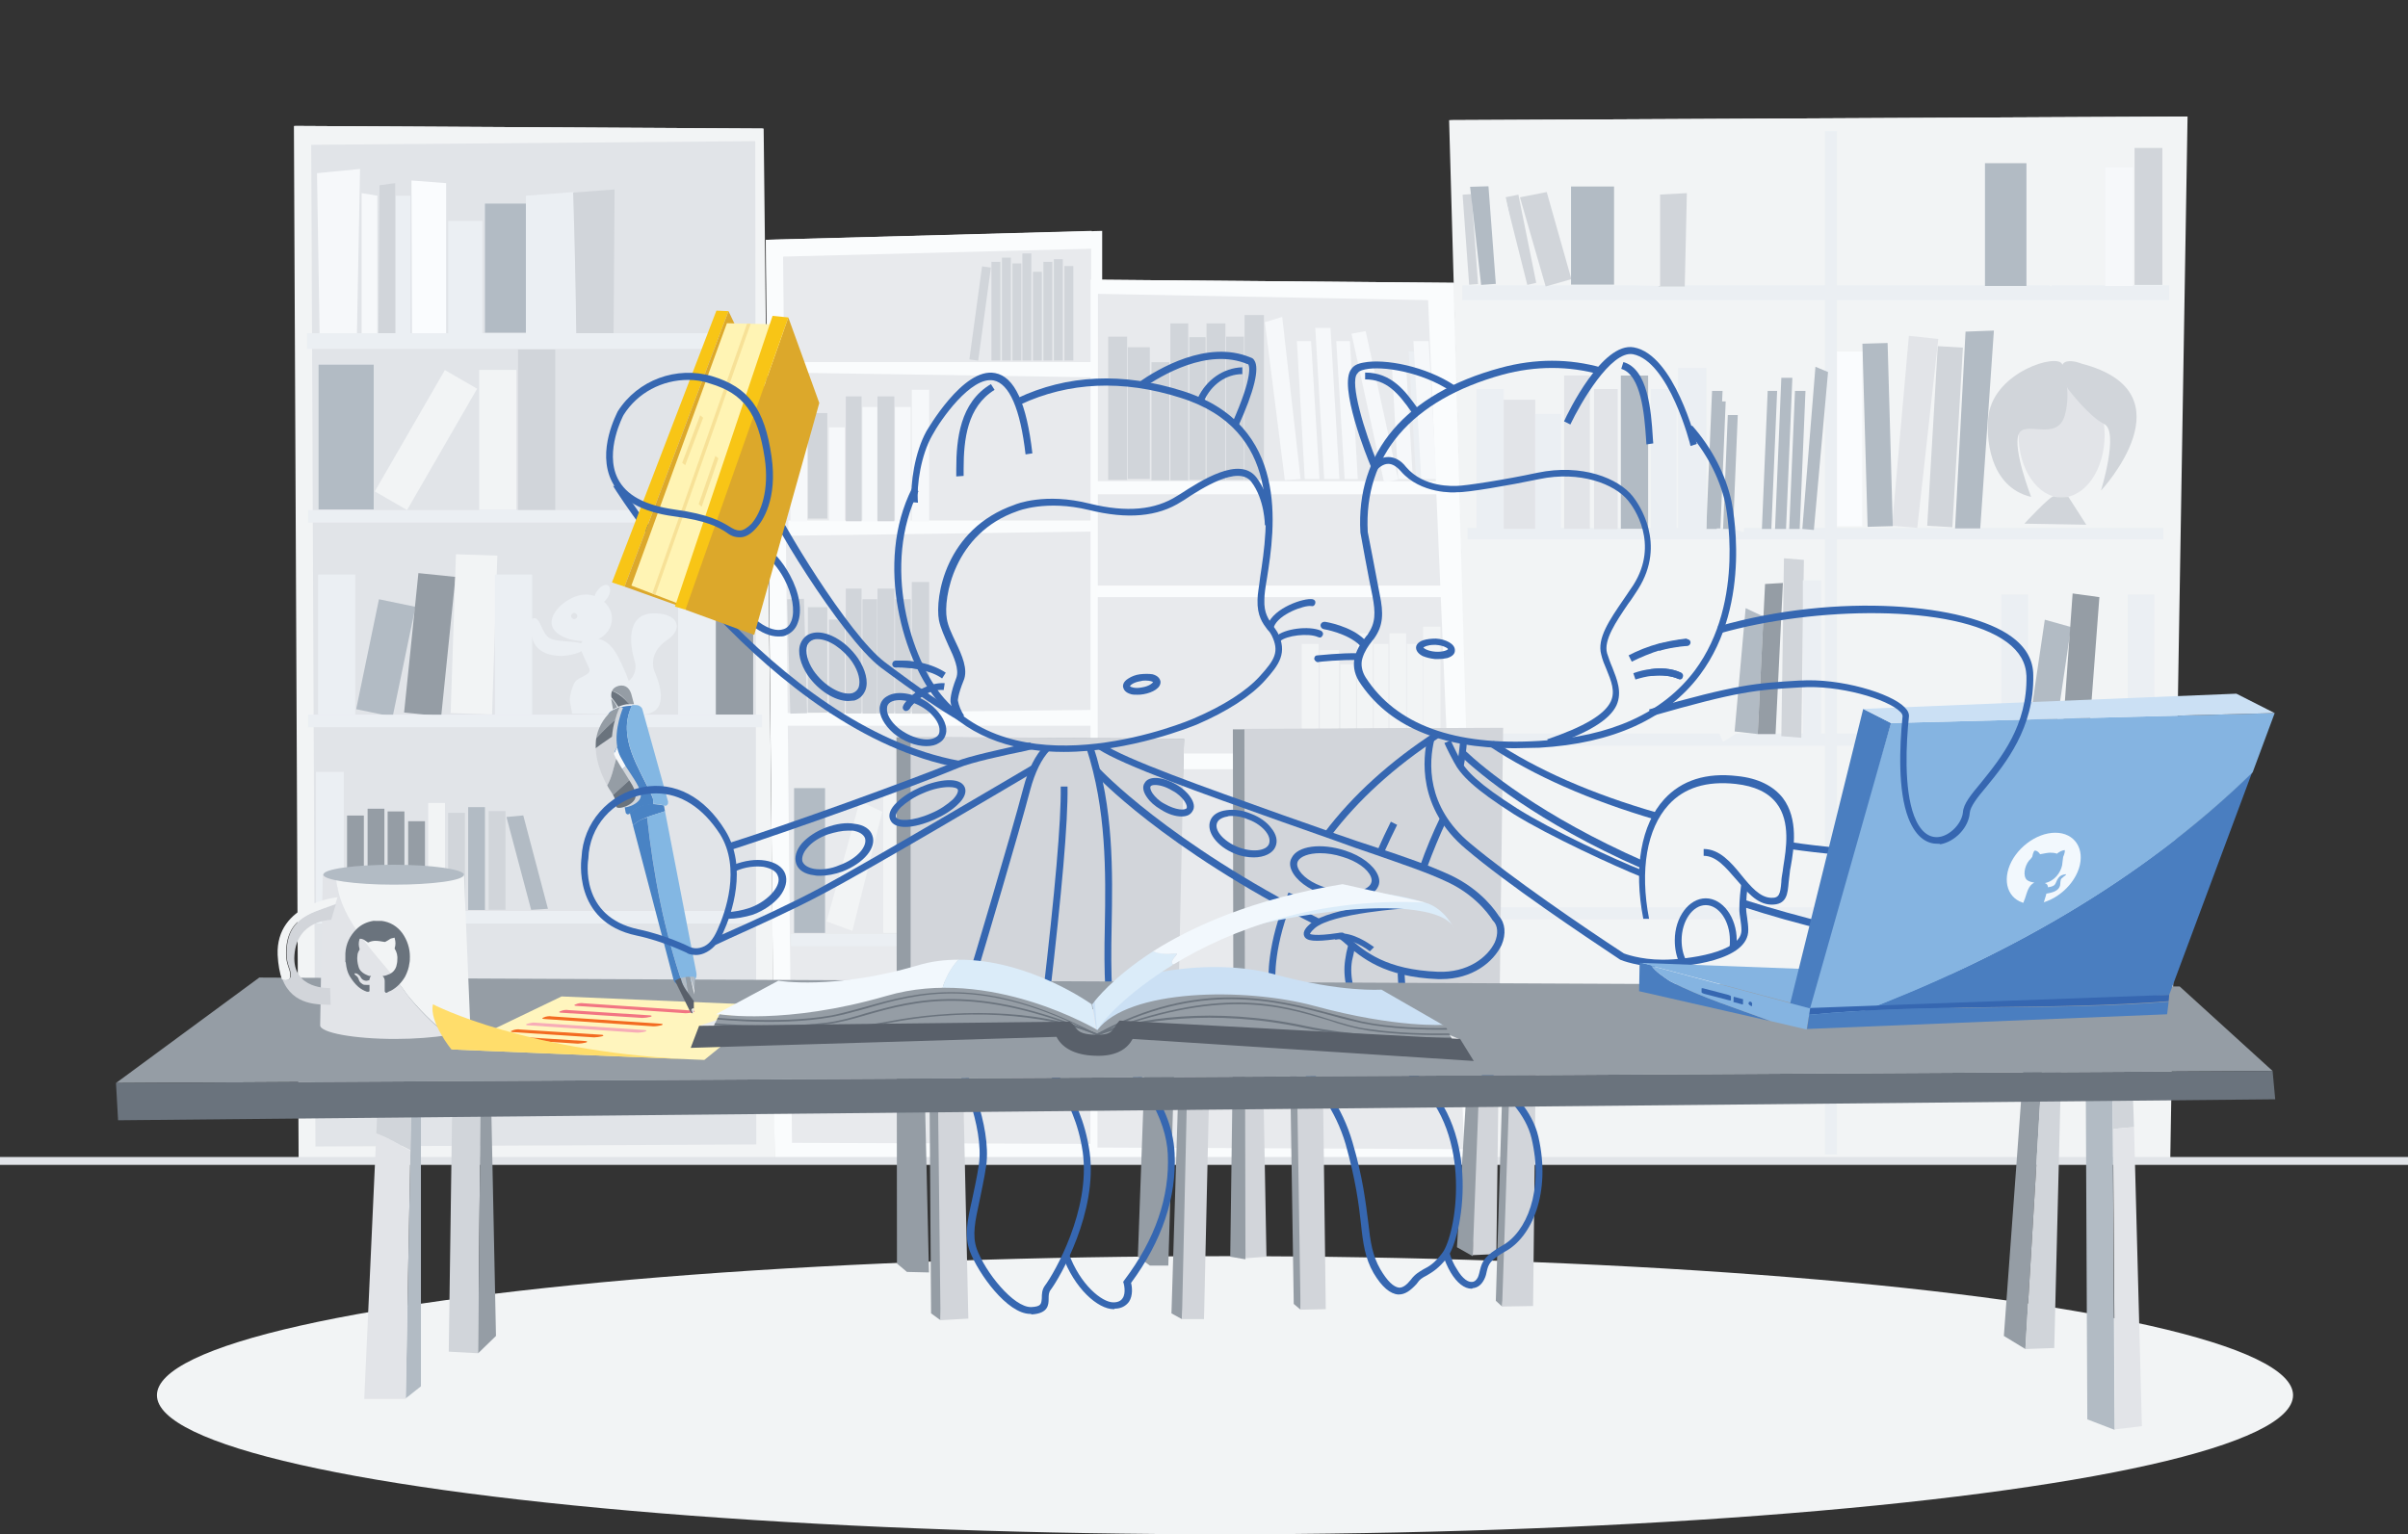 <?xml version="1.0" encoding="utf-8"?>
<!-- Generator: Adobe Illustrator 21.1.0, SVG Export Plug-In . SVG Version: 6.00 Build 0)  -->
<svg version="1.1" id="Layer_1" xmlns="http://www.w3.org/2000/svg" xmlns:xlink="http://www.w3.org/1999/xlink" x="0px" y="0px"
	 viewBox="0 0 458.8 292.4" enable-background="new 0 0 458.8 292.4" xml:space="preserve">
<rect x="0" y="0" width="458.8" height="292.4" fill="#333333" stroke="none"/>
<g>
	<polygon fill="#F2F4F5" points="147.7,221.1 57.1,221.6 56.2,24 145.5,24.5 	"/>
	<polygon fill="#E2E4E8" points="59.5,27.4 144.1,26.7 144.3,217.8 60.4,218.2 	"/>
	<polygon fill="#F2F4F5" points="276.3,22.9 416.8,22.2 413.5,221.3 281.9,221.7 	"/>
	<polygon fill="#E2E4E8" points="278.1,27.1 412.8,26.2 409.6,217.4 285.7,217.7 	"/>
	<polygon fill="#F2F4F5" points="208,44 208,221.3 147.7,221.1 146,45.7 	"/>
	<polygon fill="#E2E4E8" points="151,217.8 149.4,48.9 204.8,47.4 204.6,218 	"/>
	<polygon fill="#F2F4F5" points="277.1,53.9 208,53.3 208,221.3 281.9,221.7 	"/>
	<polygon fill="#E2E4E8" points="210.6,218.7 210.7,56 272.4,57.2 279.1,219 	"/>
</g>
<g>
	<polygon fill="#F2F4F5" points="147.5,221.1 56.9,221.6 56,24 145.3,24.5 	"/>
	<polygon fill="#E1E4E8" points="59.3,27.6 143.9,26.9 144.1,218.1 60.1,218.5 	"/>
	<polygon fill="#F2F4F5" points="276.1,22.9 416.6,22.2 413.3,221.3 281.7,221.7 	"/>
	<polygon fill="#FAFCFD" points="210,44 210,221.3 147.6,221.1 145.9,45.7 	"/>
	<polygon fill="#E8EAED" points="150.9,217.8 149.2,48.9 207.9,47.4 207.8,218 	"/>
	<polygon fill="#FAFCFD" points="276.9,53.9 207.8,53.3 207.8,221.3 281.7,221.7 	"/>
	<polygon fill="#E8EAED" points="209.1,218.7 209.2,56 272.1,57.2 279,219 	"/>
</g>
<rect x="59" y="173.6" fill="#EBEFF3" width="86.5" height="2.4"/>
<polygon fill="#FAFCFD" points="148.8,71 208.1,71.9 208.3,69 148.8,69 "/>
<polygon fill="#FAFCFD" points="150.2,102.1 207.9,101.3 208.2,99.2 150.2,99.2 "/>
<polygon fill="#FAFCFD" points="208.2,138.3 149.7,138.3 149.7,135.9 208.1,135.3 "/>
<rect x="150.7" y="178" fill="#EBEFF3" width="56.8" height="2.3"/>
<rect x="208.7" y="91.7" fill="#FAFCFD" width="65.8" height="2.5"/>
<rect x="208.8" y="111.6" fill="#FAFCFD" width="67.6" height="2.2"/>
<rect x="210.5" y="143.6" fill="#FAFCFD" width="66.5" height="3"/>
<rect x="278.6" y="54.4" fill="#EBEFF3" width="134.7" height="2.8"/>
<rect x="279.6" y="100.6" fill="#EBEFF3" width="132.6" height="2.2"/>
<rect x="280.3" y="139.8" fill="#EBEFF3" width="133.1" height="2.3"/>
<rect x="277.6" y="172.9" fill="#EBEFF3" width="133.1" height="2.3"/>
<rect x="347.7" y="25" fill="#EBEFF3" width="2.3" height="195"/>
<g>
	
		<rect x="279.2" y="37.1" transform="matrix(-0.997 7.258397e-02 -7.258397e-02 -0.997 562.67 70.857)" fill="#D1D5DA" width="1.7" height="17.2"/>
	<polygon fill="#D1D5DA" points="291,54.3 292.7,53.9 289.3,37.1 286.8,37.6 	"/>
	<polygon fill="#B2BBC4" points="282.2,54.3 285,54.1 283.6,35.5 280.1,35.6 	"/>
	
		<rect x="285.5" y="34.7" transform="matrix(-0.98 0.199 -0.199 -0.98 576.842 30.853)" fill="#F2F4F5" width="2.7" height="19.6"/>
	<polygon fill="#D1D5DA" points="294.5,54.6 299.4,53.2 294.7,36.6 289.6,37.6 	"/>
	<polygon fill="#D1D5DA" points="316,54.6 321,54.6 321.4,36.8 316,37.1 	"/>
	
		<rect x="299.4" y="35.6" transform="matrix(-1 -1.224647e-16 1.224647e-16 -1 606.93 89.843)" fill="#B2BBC4" width="8.2" height="18.7"/>
	<polygon fill="#F2F4F5" points="307.7,54.2 316.3,54.5 316.3,35 307.6,34.6 	"/>
</g>
<g>
	<rect x="202.8" y="50.7" fill="#D1D5DA" width="1.7" height="18"/>
	<rect x="200.8" y="49.4" fill="#D1D5DA" width="1.7" height="19.3"/>
	<rect x="198.8" y="49.9" fill="#D1D5DA" width="1.7" height="18.8"/>
	<rect x="196.8" y="51.8" fill="#D1D5DA" width="1.7" height="16.9"/>
	<rect x="194.8" y="48.3" fill="#D1D5DA" width="1.7" height="20.4"/>
	<rect x="192.9" y="50.2" fill="#D1D5DA" width="1.7" height="18.5"/>
	<rect x="190.9" y="49.1" fill="#D1D5DA" width="1.7" height="19.6"/>
	<rect x="188.9" y="49.9" fill="#D1D5DA" width="1.7" height="18.8"/>
	
		<rect x="185.9" y="50.7" transform="matrix(0.991 0.135 -0.135 0.991 9.729 -24.579)" fill="#D1D5DA" width="1.7" height="17.9"/>
</g>
<g>
	
		<rect x="66.2" y="155.4" transform="matrix(-1 -1.224647e-16 1.224647e-16 -1 135.527 328.827)" fill="#959DA5" width="3.2" height="18"/>
	
		<rect x="70" y="154.1" transform="matrix(-1 -1.224647e-16 1.224647e-16 -1 143.242 327.526)" fill="#959DA5" width="3.2" height="19.3"/>
	
		<rect x="73.9" y="154.6" transform="matrix(-1 -1.224647e-16 1.224647e-16 -1 150.956 328.042)" fill="#959DA5" width="3.2" height="18.8"/>
	
		<rect x="77.7" y="156.5" transform="matrix(-1 -1.224647e-16 1.224647e-16 -1 158.671 329.908)" fill="#959DA5" width="3.2" height="16.9"/>
	
		<rect x="81.6" y="153" transform="matrix(-1 -1.224647e-16 1.224647e-16 -1 166.386 326.436)" fill="#F2F4F5" width="3.2" height="20.4"/>
	
		<rect x="85.3" y="154.9" transform="matrix(-1 -1.224647e-16 1.224647e-16 -1 173.885 328.301)" fill="#D1D5DA" width="3.2" height="18.5"/>
	
		<rect x="89.2" y="153.8" transform="matrix(-1 -1.224647e-16 1.224647e-16 -1 181.6 327.223)" fill="#B2BBC4" width="3.2" height="19.6"/>
	
		<rect x="93" y="154.6" transform="matrix(-1 -1.224647e-16 1.224647e-16 -1 189.314 327.983)" fill="#D1D5DA" width="3.2" height="18.8"/>
	<polygon fill="#B2BBC4" points="101.2,173.4 104.4,173.2 99.7,155.4 96.5,155.7 	"/>
</g>
<g>
	<polygon fill="#B2BBC4" points="377.3,100.7 372.5,100.7 374.5,63.2 379.9,63 	"/>
	
		<rect x="368.3" y="66.1" transform="matrix(0.998 5.853802e-02 -5.853802e-02 0.998 5.51 -21.559)" fill="#D1D5DA" width="4.8" height="34.3"/>
	<polygon fill="#E2E4E8" points="365.3,100.6 360.5,100.2 363.7,64 369.3,64.6 	"/>
	
		<rect x="355.2" y="65.4" transform="matrix(1 -2.839208e-02 2.839208e-02 1 -2.209 10.188)" fill="#B2BBC4" width="4.8" height="34.9"/>
	<rect x="350" y="67" fill="#FAFCFE" width="4.8" height="33.3"/>
</g>
<g>
	<polygon fill="#F6F8FA" points="68,64 60.9,64 60.4,33 68.6,32.2 	"/>
	<polygon fill="#F6F8FA" points="71.9,64 68.9,64 68.9,36.8 71.9,37.3 	"/>
	<rect x="92.4" y="38.8" fill="#B2BBC4" width="7.9" height="24.6"/>
	<polygon fill="#D1D5DA" points="75.3,64 72.1,64 72.3,35.3 75.3,34.9 	"/>
	<rect x="75.4" y="37.3" fill="#EBEFF3" width="2.8" height="26.7"/>
	<polygon fill="#FAFCFE" points="85,64 78.5,64 78.4,34.4 85,34.9 	"/>
	<path fill="#EBEFF3" d="M100.2,37.3V64h9.7c-0.1-9.1-0.4-18.3-0.6-27.4L100.2,37.3z"/>
	<path fill="#D1D5DA" d="M117.1,36.1l-7.9,0.6c0.3,9.1,0.5,18.3,0.6,27.4h7.1L117.1,36.1z"/>
	<rect x="85.4" y="42.1" fill="#EBEFF3" width="6.5" height="21.9"/>
</g>
<g>
	
		<rect x="173.7" y="74.3" transform="matrix(-1 -1.224647e-16 1.224647e-16 -1 350.729 173.682)" fill="#F6F8FA" width="3.3" height="25.1"/>
	
		<rect x="170.6" y="77.6" transform="matrix(-1 -1.224647e-16 1.224647e-16 -1 344.132 176.964)" fill="#F6F8FA" width="3" height="21.8"/>
	
		<rect x="154" y="78.8" transform="matrix(-1 -1.224647e-16 1.224647e-16 -1 311.631 177.626)" fill="#D1D5DA" width="3.7" height="20.1"/>
	
		<rect x="167.3" y="75.6" transform="matrix(-1 -1.224647e-16 1.224647e-16 -1 337.697 174.945)" fill="#D1D5DA" width="3.2" height="23.8"/>
	
		<rect x="164.3" y="77.6" transform="matrix(-1 -1.224647e-16 1.224647e-16 -1 331.422 176.964)" fill="#F6F8FA" width="2.8" height="21.8"/>
	
		<rect x="161.1" y="75.6" transform="matrix(-1 -1.224647e-16 1.224647e-16 -1 325.255 174.945)" fill="#D1D5DA" width="3" height="23.8"/>
	
		<rect x="150.6" y="77.6" transform="matrix(-1 -1.224647e-16 1.224647e-16 -1 304.4 176.964)" fill="#F6F8FA" width="3.2" height="21.8"/>
	
		<rect x="157.9" y="81.5" transform="matrix(-1 -1.224647e-16 1.224647e-16 -1 318.851 180.846)" fill="#F6F8FA" width="3" height="17.9"/>
</g>
<g>
	
		<rect x="271.2" y="119.4" transform="matrix(-1 -1.224647e-16 1.224647e-16 -1 545.655 263.939)" fill="#F2F4F5" width="3.3" height="25.1"/>
	
		<rect x="268" y="122.7" transform="matrix(-1 -1.224647e-16 1.224647e-16 -1 539.058 267.22)" fill="#F2F4F5" width="3" height="21.8"/>
	
		<rect x="251.4" y="123.9" transform="matrix(-1 -1.224647e-16 1.224647e-16 -1 506.557 267.882)" fill="#F2F4F5" width="3.7" height="20.1"/>
	
		<rect x="264.7" y="120.7" transform="matrix(-1 -1.224647e-16 1.224647e-16 -1 532.624 265.202)" fill="#F2F4F5" width="3.2" height="23.8"/>
	
		<rect x="261.8" y="122.7" transform="matrix(-1 -1.224647e-16 1.224647e-16 -1 526.348 267.22)" fill="#F2F4F5" width="2.8" height="21.8"/>
	
		<rect x="258.6" y="120.7" transform="matrix(-1 -1.224647e-16 1.224647e-16 -1 520.181 265.202)" fill="#F2F4F5" width="3" height="23.8"/>
	
		<rect x="248.1" y="122.7" transform="matrix(-1 -1.224647e-16 1.224647e-16 -1 499.327 267.22)" fill="#F2F4F5" width="3.2" height="21.8"/>
	
		<rect x="255.4" y="126.6" transform="matrix(-1 -1.224647e-16 1.224647e-16 -1 513.777 271.102)" fill="#F2F4F5" width="3" height="17.9"/>
</g>
<g>
	
		<rect x="173.7" y="110.9" transform="matrix(-1 -1.224647e-16 1.224647e-16 -1 350.729 246.912)" fill="#D1D5DA" width="3.3" height="25.1"/>
	
		<rect x="170.6" y="114.2" transform="matrix(-1 -1.224647e-16 1.224647e-16 -1 344.132 250.193)" fill="#D1D5DA" width="3" height="21.8"/>
	
		<rect x="154" y="115.7" transform="matrix(-1 -1.224647e-16 1.224647e-16 -1 311.631 251.518)" fill="#D1D5DA" width="3.7" height="20.1"/>
	
		<rect x="167.3" y="112.2" transform="matrix(-1 -1.224647e-16 1.224647e-16 -1 337.697 248.175)" fill="#D1D5DA" width="3.2" height="23.8"/>
	
		<rect x="164.3" y="114.2" transform="matrix(-1 -1.224647e-16 1.224647e-16 -1 331.422 250.193)" fill="#D1D5DA" width="2.8" height="21.8"/>
	
		<rect x="161.1" y="112.2" transform="matrix(-1 -1.224647e-16 1.224647e-16 -1 325.255 248.175)" fill="#D1D5DA" width="3" height="23.8"/>
	
		<rect x="150.3" y="114.2" transform="matrix(-1 2.736396e-02 -2.736396e-02 -1 307.203 246.001)" fill="#D1D5DA" width="3.2" height="21.8"/>
	
		<rect x="157.9" y="118.1" transform="matrix(-1 -1.224647e-16 1.224647e-16 -1 318.851 254.075)" fill="#D1D5DA" width="3" height="17.9"/>
</g>
<g>
	
		<rect x="237.2" y="60.1" transform="matrix(-1 -1.224647e-16 1.224647e-16 -1 478.028 151.548)" fill="#D1D5DA" width="3.7" height="31.4"/>
	
		<rect x="233.6" y="64.2" transform="matrix(-1 -1.224647e-16 1.224647e-16 -1 470.612 155.662)" fill="#D1D5DA" width="3.4" height="27.3"/>
	
		<rect x="215" y="66.2" transform="matrix(-1 -1.224647e-16 1.224647e-16 -1 434.077 157.475)" fill="#D1D5DA" width="4.2" height="25.1"/>
	
		<rect x="229.9" y="61.6" transform="matrix(-1 -1.224647e-16 1.224647e-16 -1 463.379 153.131)" fill="#D1D5DA" width="3.6" height="29.9"/>
	
		<rect x="226.6" y="64.2" transform="matrix(-1 -1.224647e-16 1.224647e-16 -1 456.305 155.662)" fill="#D1D5DA" width="3.1" height="27.2"/>
	
		<rect x="223" y="61.6" transform="matrix(-1 -1.224647e-16 1.224647e-16 -1 449.392 153.131)" fill="#D1D5DA" width="3.4" height="29.9"/>
	
		<rect x="211.2" y="64.2" transform="matrix(-1 -1.224647e-16 1.224647e-16 -1 425.949 155.662)" fill="#D1D5DA" width="3.6" height="27.3"/>
	
		<rect x="219.4" y="69" transform="matrix(-1 -1.224647e-16 1.224647e-16 -1 442.193 160.53)" fill="#D1D5DA" width="3.4" height="22.5"/>
</g>
<g>
	<polygon fill="#F6F8FA" points="247.8,91.3 244.8,91.5 241,61.4 244.3,60.4 	"/>
	<polygon fill="#F6F8FA" points="251.4,91.3 248.6,91.3 247.1,65 249.8,65 	"/>
	<polygon fill="#EBEFF3" points="273.2,91.2 269.8,91.2 268.4,67 271.8,67 	"/>
	<polygon fill="#F6F8FA" points="255.2,91.3 252.3,91.3 250.6,62.5 253.5,62.5 	"/>
	<polygon fill="#F6F8FA" points="258.7,91.3 256.2,91.3 254.6,65 257.2,65 	"/>
	<polygon fill="#F6F8FA" points="266.4,91.4 263.7,91.9 257.5,63.6 260.2,63.1 	"/>
	<polygon fill="#F6F8FA" points="273.7,91.3 270.8,91.3 269.3,65 272.2,65 	"/>
	<polygon fill="#F6F8FA" points="269.2,91.3 266.4,91.3 265.2,69.6 267.9,69.6 	"/>
</g>
<g>
	<polygon fill="#B2BBC4" points="343.4,100.8 345.6,101 348.3,70.9 345.9,69.9 	"/>
	<polygon fill="#B2BBC4" points="340.9,100.8 342.9,100.8 344,74.5 342,74.5 	"/>
	<polygon fill="#B2BBC4" points="325.4,100.7 327.8,100.7 328.8,76.5 326.4,76.5 	"/>
	<polygon fill="#B2BBC4" points="338.2,100.8 340.3,100.8 341.5,72 339.4,72 	"/>
	<polygon fill="#B2BBC4" points="335.7,100.8 337.5,100.8 338.6,74.5 336.8,74.5 	"/>
	<polygon fill="#F2F4F5" points="330.3,100.9 332.2,101.4 336.6,73.1 334.7,72.6 	"/>
	<polygon fill="#B2BBC4" points="325.1,100.8 327.1,100.8 328.2,74.5 326.2,74.5 	"/>
	<polygon fill="#B2BBC4" points="328.3,100.8 330.2,100.8 331.1,79.1 329.2,79.1 	"/>
</g>
<g>
	
		<rect x="319.8" y="70.1" transform="matrix(-1 -1.224647e-16 1.224647e-16 -1 644.929 170.922)" fill="#EBEFF3" width="5.4" height="30.7"/>
	
		<rect x="314.5" y="74.1" transform="matrix(-1 -1.224647e-16 1.224647e-16 -1 633.926 174.941)" fill="#EBEFF3" width="4.9" height="26.7"/>
	
		<rect x="286.4" y="76.3" transform="matrix(-1 -1.224647e-16 1.224647e-16 -1 578.91 177.077)" fill="#E2E4E8" width="6.1" height="24.6"/>
	
		<rect x="308.9" y="71.7" transform="matrix(-1 -1.224647e-16 1.224647e-16 -1 622.923 172.469)" fill="#B2BBC4" width="5.2" height="29.2"/>
	
		<rect x="303.7" y="74.1" transform="matrix(-1 -1.224647e-16 1.224647e-16 -1 611.919 174.941)" fill="#E2E4E8" width="4.5" height="26.7"/>
	
		<rect x="298" y="71.7" transform="matrix(-1 -1.224647e-16 1.224647e-16 -1 600.916 172.469)" fill="#E2E4E8" width="4.9" height="29.2"/>
	
		<rect x="281.4" y="74.1" transform="matrix(-1 -1.224647e-16 1.224647e-16 -1 567.906 174.941)" fill="#EBEFF3" width="5.2" height="26.7"/>
	
		<rect x="292.5" y="78.9" transform="matrix(-1 -1.224647e-16 1.224647e-16 -1 589.913 179.695)" fill="#EBEFF3" width="4.9" height="21.9"/>
</g>
<rect x="60.6" y="109.5" fill="#EBEFF3" width="7.1" height="26.7"/>
<rect x="70" y="114.7" transform="matrix(0.979 0.203 -0.203 0.979 26.96 -12.297)" fill="#B2BBC4" width="7.1" height="21.4"/>
<rect x="78.3" y="109.5" transform="matrix(0.995 0.102 -0.102 0.995 12.979 -7.715)" fill="#959DA5" width="7.1" height="26.7"/>
<rect x="86.4" y="105.8" transform="matrix(0.999 3.329383e-02 -3.329383e-02 0.999 4.079 -2.942)" fill="#F2F4F5" width="7.9" height="30.3"/>
<rect x="94.3" y="109.5" fill="#EBEFF3" width="7.1" height="26.7"/>
<g>
	<rect x="381.3" y="113.3" fill="#EBEFF3" width="5.1" height="26.7"/>
	<polygon fill="#B2BBC4" points="391.5,140.5 386.5,139.1 389.6,118.1 394.6,119.5 	"/>
	<polygon fill="#959DA5" points="398,140.3 393,139.6 394.9,113.1 400,113.8 	"/>
	<polygon fill="#F2F4F5" points="405.1,140.2 399.5,139.9 400.2,109.6 405.9,109.8 	"/>
	<rect x="405.4" y="113.3" fill="#EBEFF3" width="5.1" height="26.7"/>
</g>
<g>
	<polygon fill="#F2F4F5" points="331.4,139.4 328.3,141.4 316.9,114.9 320,113 	"/>
	<polygon fill="#B2BBC4" points="334.9,139.9 330.5,139.4 332.6,115.9 336,117.5 	"/>
	<polygon fill="#959DA5" points="338.3,139.9 334.9,139.9 336.3,111.3 339.7,111.1 	"/>
	<polygon fill="#D1D5DA" points="343.2,140.6 339.4,140.3 339.9,106.4 343.7,106.7 	"/>
	<rect x="343.5" y="110.6" fill="#EBEFF3" width="3.5" height="29.8"/>
</g>
<rect x="129.2" y="109.5" fill="#EBEFF3" width="7.1" height="26.7"/>
<rect x="136.4" y="109.5" fill="#959DA5" width="7.1" height="26.7"/>
<g>
	<rect x="98.7" y="66.6" fill="#D1D5DA" width="7.1" height="30.7"/>
	<rect x="60.7" y="69.5" fill="#B2BBC4" width="10.5" height="27.6"/>
	<rect x="91.3" y="70.5" fill="#F2F4F5" width="7.1" height="26.7"/>
	<rect x="77.6" y="70.5" transform="matrix(0.866 0.5 -0.5 0.866 52.808 -29.324)" fill="#F2F4F5" width="7.1" height="26.7"/>
</g>
<g>
	<rect x="406.7" y="28.2" fill="#D1D5DA" width="5.3" height="26.1"/>
	<rect x="378.2" y="31.1" fill="#B2BBC4" width="7.9" height="23.4"/>
	<rect x="401.1" y="31.9" fill="#F6F8FA" width="5.3" height="22.6"/>
	<polygon fill="#F2F4F5" points="390.8,54.6 386.2,51.6 396.2,31.9 400.8,34.9 	"/>
</g>
<g>
	<rect x="172.4" y="147.2" fill="#D1D5DA" width="3.9" height="30.7"/>
	<rect x="151.3" y="150.2" fill="#B2BBC4" width="5.9" height="27.6"/>
	<rect x="168.3" y="151.1" fill="#F2F4F5" width="3.9" height="26.7"/>
	<polygon fill="#F2F4F5" points="162.4,177.4 157.5,175.6 163.8,152.7 168.1,154.7 	"/>
</g>
<rect x="58.5" y="63.5" fill="#EBEFF3" width="86.3" height="3"/>
<rect x="58.7" y="97.2" fill="#EBEFF3" width="86.5" height="2.4"/>
<rect x="58.7" y="136.2" fill="#EBEFF3" width="86.5" height="2.4"/>
<path fill="#EBEFF3" d="M127.2,121.9c-1,0.7-1.7,1.4-2.1,2.1c-0.8,1.3-0.9,2.9-0.3,4.2c1.1,2.6,2.8,8.1-3,8l-12.8-0.2
	c0,0-0.2-1.4-0.4-2.2c-0.2-0.8,0.4-3,1-3.9c0.7-0.9,3.1-1.3,2.7-2.4c-0.3-0.8-1.1-2.3-1.5-3.4c-1,0.6-2.9,0.9-3.8,0.9
	c-3.4,0-5.8-1.5-5.8-5c0-0.6,0-1.3,0.1-2c0.2-0.1,0.4-0.2,0.5-0.2c1.2,0,1.4,2.9,2.9,3.8c1.3,0.8,4.6,0.5,6,1
	c0.1-0.1,0.2-0.3,0.3-0.4c-2.7-0.1-5.9-1.3-5.9-3.6c0-2.5,3.7-5.3,6.5-5.3c0.6,0,1.2,0.1,1.7,0.3c0.1-0.3,0.2-0.7,0.5-1
	c0.6-0.9,1.6-1.4,2.1-1c0.5,0.4,0.5,1.4-0.2,2.4c-0.2,0.3-0.4,0.5-0.6,0.7c0.9,0.8,1.5,1.9,1.5,3.2c0,1.7-1.1,3.2-2.6,3.9
	c0.1,0,0.1,0,0.2,0c2.8,0.7,4,4.3,4.9,6.2c0.2,0.4,0.4,1,0.7,1.8c0.8-0.7,1.7-2,1.1-3.9c-0.9-3-1.6-8.7,3.3-9
	C129.1,116.7,130.4,119.7,127.2,121.9z M109.4,116.8c-0.3,0-0.6,0.3-0.6,0.6c0,0.3,0.3,0.6,0.6,0.6s0.6-0.3,0.6-0.6
	C110,117.1,109.7,116.8,109.4,116.8z"/>
<rect x="60.2" y="147.1" fill="#EBEFF3" width="5.3" height="27.6"/>
<path fill="#B2BBC4" stroke="#010101" stroke-width="0.663" stroke-miterlimit="10" d="M383.2,59.2"/>
<g>
	<ellipse fill="#E2E4E8" cx="392.8" cy="82.9" rx="8.2" ry="11.9"/>
	<path fill="#D1D5DA" d="M385.7,99.8l11.8,0.2l-3.4-5.3c0,0-2.2,0.2-2.8-0.1C390.7,94.4,385.7,99.8,385.7,99.8z"/>
	<path fill="#D1D5DA" d="M392.9,69.4c-0.9-2.1-12.7,1.4-14,9.6c-0.6,4,0,13.8,8.1,15.7c0,0-3.5-9-2.4-11.9c1.1-2.9,7.3,1.5,8.8-3.6
		C394.8,74.2,392.9,69.4,392.9,69.4z"/>
	<path fill="#D1D5DA" d="M400.3,93.5c0,0,17.5-18.7-3.7-24.2c0,0-6.5-2.7-2.6,4.8c0,0,4,5.3,6.9,6.7S400.3,93.5,400.3,93.5z"/>
</g>
<rect y="220.5" fill="#E1E4E8" width="458.8" height="1.5"/>
<ellipse fill="#F2F4F5" cx="233.4" cy="265.9" rx="203.5" ry="26.5"/>
<polygon fill="#959DA5" points="246.5,248.5 245.8,203.6 289.8,203.1 286.2,249 285,247.9 286.2,209.1 249.8,208.7 247.8,249.6 "/>
<polygon fill="#959DA5" points="234.9,139 235,194.7 234.4,239.5 237.3,240 238.4,201.2 279.9,199.9 277.6,237.7 280.6,239.4 
	283.5,192.5 284.2,138.8 "/>
<polygon fill="#B2BBC4" points="175,145.2 220.4,142.9 218.4,203.2 175,203.2 "/>
<polygon fill="#959DA5" points="170.8,140.5 170.9,240.8 172.8,242.4 177,242.5 176.1,203.9 218.1,203.7 216.8,239.5 219.1,241.2 
	222.6,241.2 225.6,140.8 "/>
<polygon fill="#D2D5DA" points="225.6,140.8 173.5,140.4 173.5,191.7 224.5,191.8 "/>
<polygon fill="#D2D5DA" points="237.1,138.9 237.2,194.5 237.3,239.8 241.3,239.5 240.6,201.1 282.1,199.7 280.6,239.2 285.1,239 
	285.7,192.3 286.4,138.7 "/>
<polygon fill="#D2D5DA" points="247.8,249.6 247.1,204.7 292.6,204.1 292.1,248.9 286.2,249 287.5,210.2 252.1,210 252.6,249.5 "/>
<g>
	<polygon fill="#959DA5" points="177.4,250.3 177.1,207.6 228.8,207.2 225.2,251.4 223.2,250.3 224.4,211.3 181,211.3 179.2,251.6 	
		"/>
	<polygon fill="#D2D5DA" points="179.2,251.6 178.7,207.6 230.4,207.2 229.4,251.4 225.2,251.4 226.1,211.3 183.6,211.2 
		184.5,251.3 	"/>
</g>
<path fill="#3667B1" d="M266.5,246.7c0,0-0.1,0-0.1,0c-1.5-0.1-3.1-1.4-4.7-4.1c-1.6-2.8-2-5.6-2.4-9.4c-0.4-3.7-1-8.3-2.9-15.1
	c-3.9-13.3-15-18.8-15.1-18.8l0.6-1.2c0.5,0.2,11.8,5.8,15.8,19.6c2,6.8,2.5,11.5,3,15.3c0.4,3.7,0.8,6.3,2.3,8.9
	c1.3,2.2,2.5,3.4,3.6,3.5c0.7,0,1.4-0.5,2.2-1.5c0.8-1.1,1.6-1.5,2.4-2c1-0.5,2.1-1.1,3.6-3.1c2.6-3.4,6-22.5-5-32.5
	c-10.3-9.3-14.5-16.7-13.5-23.4c0.1-0.8,0.3-1.8,0.6-2.9l1.3,0.3c-0.2,1.1-0.4,2-0.6,2.8c-1,6.1,3.3,13.4,13,22.2
	c11.8,10.6,8,30.5,5.2,34.3c-1.7,2.2-3,2.9-4,3.5c-0.8,0.4-1.3,0.7-1.9,1.6C268.7,246,267.7,246.7,266.5,246.7z"/>
<path fill="#3667B1" d="M263.6,162.7l-1.2-0.5c0.9-2.1,1.8-4,2.6-5.6l1.2,0.6C265.4,158.8,264.5,160.7,263.6,162.7z"/>
<path fill="#3667B1" d="M280.4,245.6c-1.4,0-2.8-1.1-4-3.1c-0.6-1-1.1-2.2-1.6-3.6l1.3-0.4c0.4,1.4,0.9,2.5,1.5,3.4
	c1.1,1.9,2.2,2.5,2.9,2.4c0.4,0,0.8-0.3,1.1-0.9c0.2-0.5,0.3-1,0.4-1.4c0.4-1.6,0.9-2.7,4.2-4.6c4.6-2.5,8-10.4,5.6-20.5
	c-2.1-8.9-15.3-15.7-15.4-15.8l0.6-1.2c0.6,0.3,13.9,7.2,16.1,16.7c2.5,10.8-1.3,19.2-6.3,21.9c-3,1.7-3.2,2.5-3.5,3.7
	c-0.1,0.5-0.2,1-0.5,1.6c-0.5,1-1.2,1.6-2.2,1.7C280.5,245.6,280.4,245.6,280.4,245.6z"/>
<path fill="#3667B1" d="M196.3,250.4c-4.4,0-9.9-7.7-11.5-11.9c-1.1-3-0.5-5.8,0.4-9.8c0.4-1.9,0.9-4.1,1.3-6.7
	c1.1-7.4-4.1-18.3-4.1-18.4l1.2-0.6c0.2,0.5,5.4,11.3,4.3,19.2c-0.4,2.6-0.9,4.8-1.3,6.8c-0.8,3.7-1.4,6.4-0.5,9
	c1.6,4.4,7,11.2,10.4,11.1c1.9-0.1,1.9-0.6,2-1.7c0-0.7,0-1.6,0.6-2.4c1.8-2.4,8.7-14.4,7.2-25.4c-1.6-11.2-8.3-16.8-8.4-16.8l0.8-1
	c0.3,0.2,7.2,5.9,8.9,17.7c1.6,11.4-5.6,23.9-7.4,26.3c-0.4,0.5-0.4,1.1-0.4,1.7c0,1.2-0.1,2.8-3.2,3
	C196.4,250.4,196.4,250.4,196.3,250.4z"/>
<path fill="#3667B1" d="M212.2,249.5c-3,0-7.5-3.9-9.8-10.3l1.2-0.4c2.2,6.1,6.4,9.4,8.5,9.4c0,0,0.1,0,0.1,0c0.8,0,1.4-0.3,1.7-0.8
	c0.7-1,0.2-2.8,0.2-2.8l-0.1-0.3l0.2-0.3c5.9-7.8,8.7-15.9,8.3-24.1c-0.3-6.2-4.4-15.4-14.9-20.9l0.6-1.2c6.9,3.6,15.1,11.5,15.6,22
	c0.4,8.4-2.4,16.7-8.3,24.7c0.2,0.7,0.4,2.4-0.4,3.6c-0.6,0.8-1.5,1.3-2.7,1.3C212.3,249.5,212.3,249.5,212.2,249.5z"/>
<path fill="#3667B1" d="M136.3,180.1l-0.5-1.2l2.7-1.2c5.2-2.3,12.2-5.5,17.6-8.4c9.6-5.2,35.5-20.5,40.6-23.5l0.7,1.1
	c-5.1,3-31,18.4-40.7,23.5c-5.4,2.9-12.5,6.1-17.6,8.4L136.3,180.1z"/>
<path fill="#3667B1" d="M138.9,162.1l-0.4-1.3c11.2-3.5,34.9-12.1,43.7-15.7c2.4-1,8.5-2.3,12.9-3.3l1.2-0.3l0.3,1.3l-1.2,0.3
	c-4.4,0.9-10.3,2.2-12.7,3.2C173.9,150,150.1,158.5,138.9,162.1z"/>
<path fill="#3667B1" d="M202.7,143.3c-8.5,0-17.4-2.2-23.8-9.4c-6.7-7.6-12.4-26.5-5.1-40.9l1.2,0.6c-7,13.9-1.6,32.1,4.9,39.5
	c15.3,17.3,46.3,4.4,47.6,3.8c5.6-2.4,10-5.2,12.6-8.1c2.8-3.1,3.7-4.6,2.2-7.7c-0.2-0.4-0.4-0.7-0.8-1.1c-0.9-1.2-2-2.6-1.9-5.7
	c0-1.1,0.3-2.5,0.5-4.3c1.5-9.8,4.3-28.1-15.2-34.2c-11-3.5-21.3-3-30.5,1.3l-0.6-1.2c9.5-4.5,20.1-5,31.5-1.4
	c20.6,6.5,17.6,26.2,16.1,35.7c-0.3,1.7-0.5,3.1-0.5,4.1c-0.1,2.6,0.8,3.7,1.6,4.9c0.3,0.4,0.6,0.8,0.9,1.3c2,3.9,0.3,6.2-2.4,9.2
	c-2.7,3-7.2,5.9-13,8.4C227.2,138.4,215.4,143.3,202.7,143.3z"/>
<path fill="none" stroke="#3667B1" stroke-width="1.326" stroke-miterlimit="10" d="M129.3,194.7"/>
<path fill="#3667B1" d="M182.8,137.4c-3.2-1.8-8.4-5.3-15-10.2c-7.5-5.7-22.6-30.5-22.2-32.6l0.1-0.4l0.5-0.2l0,0.2l0-0.2l4.9,0.2
	l-4,1c1.4,3.8,14.5,25.7,21.5,31c6.5,4.9,11.6,8.4,14.8,10.1L182.8,137.4z"/>
<path fill="#3667B1" d="M182.6,146.3c-36.1-6.8-64.8-52.2-65.1-52.6l-0.7-1.1l1.6,0.1l0,0.4l0.2-0.1c0.3,0.5,28.7,45.4,64.2,52
	L182.6,146.3z"/>
<path fill="#3667B1" d="M138.8,175.1c-0.1,0-0.2,0-0.3,0l0-1.3c1.4,0,2.9-0.3,4.4-0.8c1.9-0.7,3.4-1.8,4.4-3
	c0.9-1.1,1.3-2.2,0.9-3.1c-0.3-0.9-1.3-1.4-2.7-1.7c-1.6-0.2-3.5,0-5.3,0.8c-0.1,0-0.2,0.1-0.3,0.1l-0.5-1.2
	c0.1-0.1,0.2-0.1,0.4-0.1c2.1-0.8,4.2-1.1,6-0.8c1.9,0.3,3.3,1.2,3.8,2.5c0.5,1.3,0.1,2.9-1.1,4.4c-1.2,1.4-2.9,2.6-5,3.4
	C141.9,174.8,140.2,175.1,138.8,175.1z"/>
<path fill="#3667B1" d="M156.3,166.9c-0.4,0-0.8,0-1.2-0.1c-1.8-0.2-3-1-3.4-2.2c-0.4-1.2,0-2.6,1.1-3.9c1.1-1.2,2.7-2.3,4.6-3
	c1.9-0.7,3.8-1,5.4-0.7c1.8,0.2,3,1,3.4,2.2c0.9,2.3-1.6,5.3-5.7,6.9C159.1,166.6,157.6,166.9,156.3,166.9z M161.6,158.3
	c-1.2,0-2.5,0.3-3.8,0.7c-1.7,0.6-3.1,1.5-4,2.6c-0.8,0.9-1.1,1.9-0.9,2.6v0c0.3,0.7,1.1,1.2,2.3,1.4c1.4,0.2,3.1,0,4.7-0.7
	c3.6-1.3,5.4-3.7,4.9-5.2c-0.3-0.7-1.1-1.2-2.3-1.4C162.3,158.3,162,158.3,161.6,158.3z"/>
<path fill="#3667B1" d="M148.3,121.3c-3.1,0-6.9-2.9-9.3-7.4c-1.8-3.3-2.4-6.8-1.5-9.1c0.4-1.2,1.3-2,2.3-2.4
	c3.2-1.1,7.9,2,10.7,7.2c1.8,3.3,2.4,6.8,1.5,9.1c-0.4,1.2-1.3,2-2.3,2.4C149.3,121.3,148.8,121.3,148.3,121.3z M141.3,103.6
	c-0.3,0-0.7,0.1-1,0.2l0,0c-0.7,0.2-1.2,0.8-1.5,1.6c-0.7,1.9-0.2,5,1.4,8c2.4,4.4,6.6,7.4,9.1,6.5c0.7-0.2,1.2-0.8,1.5-1.6
	c0.7-1.9,0.2-5-1.4-8C147.3,106.4,143.8,103.6,141.3,103.6z"/>
<path fill="#3667B1" d="M161.6,133.6c-2.5,0-5.7-2-7.7-4.9c-1.4-2.1-2-4.4-1.4-6c0.4-1,1.1-1.7,2.1-2c2.6-0.8,6.5,1.3,8.9,4.8
	c1.4,2.1,2,4.4,1.4,6c-0.4,1-1.1,1.7-2.1,2h0C162.4,133.5,162,133.6,161.6,133.6z M155.8,121.8c-0.3,0-0.5,0-0.8,0.1
	c-0.6,0.2-1,0.6-1.2,1.1c-0.4,1.2,0,3,1.2,4.8c2,2.9,5.3,4.8,7.4,4.3l0,0c0.6-0.2,1-0.6,1.2-1.1c0.4-1.2,0-3-1.2-4.8
	C160.7,123.7,157.9,121.8,155.8,121.8z"/>
<path fill="#3667B1" d="M176.5,142.2c-2,0-4.4-0.9-6.3-2.5c-1.7-1.5-2.7-3.3-2.6-4.8c0.1-0.9,0.5-1.7,1.4-2.2l0,0
	c2.1-1.3,5.9-0.5,8.7,1.9c1.7,1.5,2.7,3.3,2.6,4.8c-0.1,0.9-0.5,1.7-1.4,2.2C178.3,142,177.5,142.2,176.5,142.2z M169.7,133.8
	c-0.5,0.3-0.7,0.7-0.7,1.2c-0.1,1.1,0.7,2.5,2.1,3.7c2.3,1.9,5.6,2.8,7.2,1.8c0.5-0.3,0.7-0.7,0.7-1.2c0.1-1.1-0.7-2.5-2.1-3.7
	C174.6,133.7,171.3,132.9,169.7,133.8L169.7,133.8z"/>
<path fill="#3667B1" d="M172.5,157.6c-1.4,0-2.5-0.4-2.9-1.4c-0.4-0.9,0-2.1,1.3-3.3c1.1-1.1,2.7-2.1,4.5-2.9c3.5-1.5,7.5-2,8.4,0
	c0.4,0.9,0,2.1-1.3,3.3c-1.1,1.1-2.7,2.1-4.5,2.9C176.2,157,174.1,157.6,172.5,157.6z M180.8,150c-1.2,0-3,0.3-5,1.2
	c-1.7,0.7-3.1,1.7-4.1,2.6c-0.9,0.9-1.1,1.6-1,1.9c0.3,0.8,3.1,0.9,6.7-0.7c1.7-0.7,3.1-1.7,4.1-2.6c0.9-0.9,1.1-1.6,1-1.9
	C182.4,150.2,181.8,150,180.8,150z"/>
<path fill="#3667B1" d="M173.7,95.7c-0.3-3.5,0.6-9.5,2.8-13.5c0.1-0.1,7-12.3,13.1-11.1c3.7,0.7,6,5.7,7.1,15.3l-1.3,0.2
	c-1-8.7-3.1-13.5-6.1-14.1c-4.3-0.8-10.1,7.5-11.7,10.5c-2.1,3.7-3,9.4-2.7,12.8L173.7,95.7z"/>
<path fill="#3667B1" d="M182.5,137.2c-0.7-1.1-1.2-2.2-1.4-3.5c0-0.2-0.1-1.4,1.1-4.5c0.6-1.6-0.4-3.9-1.5-6.2
	c-0.7-1.6-1.5-3.3-1.8-4.8c-0.8-4.3,1.2-17.4,14.4-22c0.2-0.1,5.8-2.4,14.4-0.2c7,1.7,12.4,1.2,16.6-1.5l0.5-0.3
	c4-2.6,11.4-7.4,14.6-3.2c2.9,3.8,2.9,8.9,2.9,9.1l-1.3,0c0,0,0-4.9-2.6-8.3c-2.5-3.2-9.5,1.3-12.8,3.5l-0.5,0.3
	c-4.5,2.9-10.3,3.4-17.6,1.6c-8.2-2-13.6,0.2-13.6,0.2c-12.2,4.2-14.2,16.7-13.5,20.5c0.2,1.4,1,3,1.7,4.5c1.2,2.5,2.4,5.2,1.5,7.3
	c-1.1,2.7-1.1,3.8-1.1,3.8c0.2,1,0.6,2,1.2,2.9L182.5,137.2z"/>
<path fill="#3667B1" d="M216.7,132.4c-0.4,0-0.9,0-1.2-0.1c-1.1-0.3-1.4-0.9-1.5-1.3s0-1.1,1-1.7c0.6-0.4,1.4-0.7,2.2-0.8
	c0.9-0.1,1.7-0.1,2.4,0c1.1,0.3,1.4,0.9,1.5,1.3v0c0.2,1.3-1.5,2.2-3.2,2.5C217.4,132.4,217,132.4,216.7,132.4z M218.3,129.7
	c-0.3,0-0.6,0-0.9,0.1c-1.4,0.2-2.1,0.8-2.1,1c0.1,0.1,0.9,0.5,2.3,0.2c1.3-0.2,2-0.8,2.1-1C219.6,129.9,219.1,129.7,218.3,129.7z"
	/>
<path fill="#3667B1" d="M288.5,142.6c-14.2,0-24.1-4.3-29.6-12.8c-0.9-1.5-1.2-3.2-0.7-4.8c0.4-1.5,1.3-2.7,2-3.6
	c0.1-0.2,0.3-0.3,0.4-0.5c1.5-2.2,1.5-4.1,0.9-7.3c-0.7-3.3-2.3-12-2.3-12.1c-0.9-15.3,8.6-26.5,26.7-31.4c6.6-1.8,13.1-1.8,19.4,0
	l-0.4,1.3c-6-1.7-12.3-1.7-18.6,0c-17.4,4.8-26.5,15.4-25.7,30c0,0,1.7,8.7,2.3,12c0.7,3.4,0.7,5.8-1.1,8.3
	c-0.1,0.2-0.3,0.3-0.4,0.5c-0.7,0.9-1.4,1.9-1.8,3.2c-0.4,1.2-0.1,2.6,0.6,3.7c5.8,9,16.9,13.1,33.1,12.1
	c13.6-0.8,23.5-5.3,29.6-13.4c9.9-13.3,5.8-31.8,5.8-32c-1.1-4.8-3.6-9.6-7.3-13.8l1-0.9c3.8,4.3,6.4,9.4,7.5,14.4
	c0,0.2,4.3,19.3-6,33.1c-6.3,8.4-16.6,13.1-30.6,13.9C291.6,142.5,290,142.6,288.5,142.6z"/>
<path fill="#3667B1" d="M199.3,190.5l-14.7-4.7l0.2-0.6c0.1-0.3,7.8-25.9,10.2-35.1c0.9-3.5,2.3-6.2,4-8l1,0.9
	c-1.6,1.7-2.8,4.2-3.7,7.5c-2.2,8.4-8.8,30.5-10,34.5l13.2,4.2l11.1-0.8c-0.2-3.5-0.2-7.5-0.1-11.7c0.2-10.5,0.3-22.5-3.5-34.1
	l1.3-0.4c3.9,11.8,3.7,23.9,3.5,34.5c-0.1,4.4-0.1,8.6,0.1,12.2l0.1,0.7L199.3,190.5z"/>
<path fill="#3667B1" d="M200,189.9l-1.3-0.2c2.3-19.8,3.5-33.1,3.4-39.8l1.3,0C203.5,156.7,202.3,170.1,200,189.9z"/>
<path fill="#3667B1" d="M261.2,88.9c-0.7-1.6-6.3-15.5-3.7-18.6c0.4-0.6,1.1-1,2.3-1.2c4-0.8,11.9,0.7,17.4,4.4l-0.7,1.1
	c-5.7-3.8-13.2-4.9-16.4-4.2c-1,0.2-1.3,0.5-1.4,0.7l-0.1,0.1c-1.5,1.7,1.4,11.1,3.9,17.2L261.2,88.9z"/>
<path fill="#3667B1" d="M322.1,85c0-0.2-4.1-16.2-11-17.5c-4.2-0.7-10,9.4-11.9,13.4l-1.2-0.6c0.7-1.6,7.3-15.2,13.3-14.1
	c7.7,1.4,11.8,17.8,12,18.4L322.1,85z"/>
<path fill="#3667B1" d="M274,125.6c-0.2,0-0.4,0-0.6,0c-0.9-0.1-1.7-0.3-2.4-0.6c-1.1-0.6-1.2-1.3-1.2-1.6s0.2-1,1.4-1.4
	c0.7-0.2,1.5-0.3,2.4-0.3c1.8,0.1,3.7,1,3.6,2.3l0,0c0,0.4-0.2,1-1.4,1.4C275.4,125.5,274.7,125.6,274,125.6z M273.2,122.9
	c-1.2,0-1.9,0.4-2,0.5c0.1,0.2,0.9,0.7,2.3,0.8c1.4,0.1,2.3-0.3,2.4-0.5c-0.1-0.2-0.9-0.7-2.3-0.8
	C273.5,122.9,273.3,122.9,273.2,122.9z"/>
<path fill="#3667B1" d="M295.2,142.2l-0.4-1.3c7-2.4,10.9-4.7,12.1-7.2c0.9-1.9,0.1-3.9-0.8-6.1c-0.4-0.9-0.8-1.9-1-2.8
	c-0.9-3.1,1.6-6.7,4.2-10.5c0.6-0.9,1.3-1.9,1.9-2.8c5-7.9,0.1-14.8-1-16.1c-2.6-3.2-9.2-5.7-16.9-4.1c-5.7,1.2-13.9,2.6-15.6,2.5
	c-0.6,0.1-7,0.4-10.8-4c-0.8-0.9-1.6-1.4-2.4-1.4c0,0,0,0,0,0c-1,0-1.9,0.8-2.4,1.4l-1-0.8c1-1.3,2.2-1.9,3.4-1.9c0,0,0,0,0,0
	c1.2,0,2.4,0.6,3.4,1.9c3.4,4,9.1,3.6,9.7,3.6c1.5,0,9.3-1.2,15.3-2.5c8.6-1.8,15.5,1.1,18.2,4.5c1.1,1.4,6.5,9,1,17.7
	c-0.6,0.9-1.2,1.9-1.9,2.8c-2.3,3.4-4.7,6.9-4,9.4c0.3,0.9,0.6,1.8,1,2.7c0.9,2.3,1.9,4.7,0.8,7.2
	C306.7,137.2,302.6,139.7,295.2,142.2z"/>
<path fill="#3667B1" d="M313.1,175.1c-1.9-9.7-0.4-18,4-22.8c3.3-3.6,8-5.1,13.9-4.4c4,0.4,6.9,1.9,8.7,4.2c3,4,2.1,9.6,1.5,13
	c-0.1,0.5-0.2,1-0.2,1.3c-0.1,0.6-0.1,1.1-0.2,1.7c-0.2,2.2-0.3,4.4-3.4,4.3c-2.7-0.1-4.6-2.5-6.6-4.8c-2-2.3-3.8-4.5-6.2-4.5v-1.3
	c3,0,5.2,2.5,7.2,5c1.8,2.2,3.5,4.2,5.6,4.3c1.6,0.1,1.8-0.7,2-3c0-0.5,0.1-1.1,0.2-1.7c0.1-0.4,0.1-0.9,0.2-1.4
	c0.5-3.1,1.4-8.4-1.3-11.9c-1.6-2.1-4.2-3.3-7.8-3.7c-5.5-0.6-9.8,0.7-12.8,4c-4.1,4.5-5.5,12.4-3.7,21.7L313.1,175.1z"/>
<path fill="#3667B1" d="M241.7,187.1c0-0.3-0.5-7.2,3.8-17l1.2,0.5c-4.2,9.5-3.7,16.3-3.7,16.4L241.7,187.1z"/>
<path fill="#3667B1" d="M253.5,159.4l-1.1-0.8c5.3-7,12.4-13.5,21.2-19.2l0.7,1.1C265.7,146.1,258.7,152.5,253.5,159.4z"/>
<path fill="#3667B1" d="M271.8,165.6l-1.3-0.4c1.2-3.4,2.5-6.5,3.9-9.4l1.2,0.6C274.3,159.2,273,162.3,271.8,165.6z"/>
<path fill="#3667B1" d="M266.6,190c0,0-0.2-2.2-0.3-4.5l1.3-0.1c0.1,2.2,0.3,4.4,0.3,4.4L266.6,190z"/>
<path fill="#3667B1" d="M316.9,184.3c-4.7,0-8-1.3-8.2-1.4c-7.5-5-21.4-14.3-29.4-21.1c-9.3-7.8-8.2-17.4-7.3-21.2l1.3,0.3
	c-1.1,4.4-1.6,12.8,6.8,19.8c8,6.7,21.8,16.1,29.3,21c0,0,0,0,0,0c0,0,3,1.2,7.4,1.2c4.7,0,15-1.4,15-5.6c0-0.7-0.1-1.4-0.2-2.1
	c-0.1-0.7-0.2-1.3-0.2-1.9c0-1.9,0.2-3.5,0.4-5.1l1.3,0.2c-0.3,1.5-0.4,3.1-0.4,4.8c0,0.5,0.1,1.1,0.2,1.8c0.1,0.7,0.2,1.5,0.2,2.2
	C333.2,183.1,321.1,184.3,316.9,184.3z"/>
<path fill="#3667B1" d="M312.7,167.1c-5-2-17.6-7.8-24.2-11.9c-7.7-4.9-10.2-7.5-11.5-10c-1.3-2.4-1.8-3.6-1.8-3.6l1.2-0.5
	c0,0,0.5,1.1,1.7,3.5c1.2,2.3,3.6,4.8,11,9.5c6.5,4.1,19,9.9,23.9,11.8L312.7,167.1z"/>
<path fill="#3667B1" d="M278.9,145.9l-1.3-0.2c0.3-1.5,0.5-3.1,0.6-4.6l1.3,0.1C279.4,142.8,279.2,144.4,278.9,145.9z"/>
<path fill="#3667B1" d="M315.4,156.2c-12.6-3.7-23.2-8.4-31.5-13.9l0.7-1.1c8.2,5.5,18.7,10.1,31.2,13.7L315.4,156.2z"/>
<path fill="#3667B1" d="M357.2,163.2c-4.1,0-10-0.5-16.2-1.4l0.2-1.3c6.1,0.9,11.9,1.4,16,1.4c0.3,0,0.6,0,0.9,0l0,1.3
	C357.8,163.2,357.5,163.2,357.2,163.2z"/>
<path fill="#3667B1" d="M312.8,165.5c-20-8.8-30.9-18-34.6-21.5l0.9-1c3.7,3.5,14.5,12.5,34.3,21.2L312.8,165.5z"/>
<path fill="#3667B1" d="M348.5,177.4c-5.7-1.3-11.2-2.9-16.5-4.6l0.4-1.3c5.3,1.7,10.8,3.2,16.4,4.6L348.5,177.4z"/>
<path fill="#3667B1" d="M238.9,163.4c-1.1,0-2.4-0.2-3.6-0.7c-3.5-1.4-5.5-4.2-4.7-6.3c0.4-1.1,1.5-1.8,3.1-2c1.4-0.2,3.1,0,4.7,0.7
	c1.6,0.6,3,1.6,3.8,2.7c1,1.2,1.3,2.5,0.8,3.6C242.5,162.6,240.9,163.4,238.9,163.4z M234.7,155.5c-0.3,0-0.6,0-0.8,0.1
	c-0.6,0.1-1.7,0.4-2,1.2l0,0c-0.6,1.4,1.2,3.5,3.9,4.6c2.7,1.1,5.5,0.8,6-0.6c0.3-0.9-0.2-1.8-0.6-2.3c-0.7-0.9-1.9-1.8-3.3-2.3
	C236.8,155.7,235.7,155.5,234.7,155.5z"/>
<path fill="#3667B1" d="M257.1,171.3c-1.5,0-3.1-0.3-4.8-0.8c-3.1-1-5.4-2.8-6.2-4.6c-0.4-0.9-0.4-1.7,0-2.4
	c1.1-2.3,5.6-2.9,10.2-1.4c3.1,1,5.4,2.8,6.2,4.6c0.4,0.9,0.4,1.7,0,2.4l0,0C261.8,170.5,259.7,171.3,257.1,171.3z M251.5,162.6
	c-2.1,0-3.7,0.6-4.2,1.5c-0.2,0.4-0.2,0.8,0,1.3c0.6,1.5,2.7,3,5.4,3.8c4.1,1.4,7.8,0.7,8.5-0.8l0,0c0.2-0.4,0.2-0.8,0-1.3
	c-0.6-1.5-2.7-3-5.4-3.8C254.3,162.8,252.8,162.6,251.5,162.6z"/>
<path fill="#3667B1" d="M225.1,155.6c-1.1,0-2.5-0.4-3.9-1.3c-1.2-0.7-2.1-1.5-2.7-2.4c-0.7-1-0.9-2-0.4-2.7c0.8-1.4,3.4-1.2,6,0.3
	c1.2,0.7,2.1,1.5,2.7,2.4c0.7,1,0.9,2,0.4,2.7h0C226.8,155.3,226.1,155.6,225.1,155.6z M220.1,149.6c-0.5,0-0.8,0.1-0.9,0.3
	c-0.1,0.2,0,0.7,0.4,1.3c0.5,0.7,1.3,1.5,2.3,2c2.1,1.2,3.9,1.3,4.2,0.8c0.1-0.2,0-0.7-0.4-1.3c-0.5-0.7-1.3-1.5-2.3-2
	C222.1,149.9,220.9,149.6,220.1,149.6z"/>
<path fill="#3667B1" d="M320.1,183.7c-0.7-1.3-1-2.9-1-4.5c0-4.4,2.7-8,5.9-8s5.9,3.6,5.9,8c0,0.6,0,1.2-0.1,1.7l-1.3-0.2
	c0.1-0.5,0.1-1,0.1-1.5c0-3.7-2.1-6.7-4.6-6.7s-4.6,3-4.6,6.7c0,1.4,0.3,2.8,0.9,3.9L320.1,183.7z"/>
<path fill="#3667B1" d="M274.6,186.6c-0.2,0-0.4,0-0.6,0c-10.3-0.4-14.6-4.1-17.7-6.8c-0.4-0.4-0.9-0.7-1.3-1.1l0.8-1
	c0.4,0.3,0.9,0.7,1.3,1.1c3,2.6,7,6,16.9,6.4c5.6,0.2,9.4-2.7,10.8-5.6c0.7-1.6,0.6-3.2-0.3-4.1l-0.1-0.1c0,0-2.6-4.5-8.6-7.3
	c-4-1.9-8.9-3.5-14-5.3c-2.4-0.8-5-1.7-7.4-2.6c-3.4-1.2-6.8-2.4-10.2-3.6c-15.5-5.5-30.1-10.7-34.9-13.8l0.7-1.1
	c4.7,3.1,19.2,8.2,34.6,13.7c3.4,1.2,6.9,2.4,10.2,3.6c2.5,0.9,5,1.7,7.4,2.5c5.2,1.7,10.1,3.4,14.2,5.3c6.1,2.9,8.8,7.2,9.2,7.8
	c1.2,1.3,1.4,3.4,0.5,5.5C284.5,183.4,280.5,186.6,274.6,186.6z"/>
<path fill="#3667B1" d="M250.7,176.3c-29.1-14.7-42.1-28.7-42.2-28.9l1-0.9c0.1,0.1,13,14,41.9,28.6L250.7,176.3z"/>
<path fill="#3667B1" d="M235.9,81.3l-1.2-0.5c4.2-9.4,3.3-11.2,3.1-11.4l-0.1,0c-7.6-3.2-16.5,2.2-20,4.6l-0.8-1.1
	c3.7-2.6,13.1-8.2,21.3-4.8c0.3,0.1,0.6,0.2,0.8,0.6C240,70.2,239,74.5,235.9,81.3z"/>
<path fill="#3667B1" d="M261,181.3c0,0-3.7-2.9-6.6-2.2l0,0l0-0.1c-3.8,0.5-5.5,0.4-5.9-0.6c-0.4-0.9,0.5-1.8,1.2-2.4
	c3.7-3.2,17.8-4.1,18.3-4.1l0.1,1.2c-0.1,0-14.3,0.9-17.6,3.8c-0.9,0.8-0.9,1.1-0.9,1.1c0.1,0,0.8,0.5,5.4-0.2
	c0.4-0.1,0.8-0.1,1,0.1c2.9,0.3,5.6,2.5,5.8,2.6L261,181.3z"/>
<path fill="#3667B1" d="M229.4,76.4l-1.2-0.5c1.6-3.5,4.9-5.8,8.5-5.9l0,1.3C233.6,71.3,230.8,73.3,229.4,76.4z"/>
<path fill="#3667B1" d="M269,78.6c-2.6-3.7-4.8-6.3-8.9-6.3V71c5.1,0,7.7,3.6,10,6.8L269,78.6z"/>
<path fill="#3667B1" d="M182.2,90.8c0-0.4,0-0.9,0-1.4c0-5.7,0.7-12.7,6.6-16.2l0.7,1.1c-5.2,3.2-5.9,9.4-5.9,15.1
	c0,0.4,0,0.9,0,1.3L182.2,90.8z"/>
<path fill="#3667B1" d="M313.7,84.7c0-0.4-0.1-0.9-0.1-1.4c-0.3-4.2-0.9-11.9-4.7-13l0.4-1.3c4.7,1.3,5.3,9.4,5.6,14.2
	c0,0.5,0.1,1,0.1,1.3L313.7,84.7z"/>
<polygon fill="#D1D5DA" points="86.2,207.9 85.5,257.6 91.1,257.9 91.6,206.6 "/>
<polygon fill="#959DA5" points="93.5,206.2 91.6,206.6 91.1,257.9 94.5,254.6 "/>
<polygon fill="#B2BBC4" points="77.3,266.5 80.2,264.2 80.2,208.2 78.4,208.5 "/>
<path fill="#D1D5DA" d="M78.4,208.5l-6.4,1l-0.3,6.5c2.3,0.8,4.4,2.2,6.5,3.2L78.4,208.5z"/>
<path fill="#E2E4E8" d="M71.7,216.1l-2.3,50.5h7.9l0.9-47.3C76,218.2,74,216.8,71.7,216.1z"/>
<polygon fill="#959DA5" points="385.8,199.9 381.8,254.6 385.9,257.1 389.3,200.1 "/>
<polygon fill="#D1D5DA" points="385.9,257.1 391.4,256.9 392.8,200.2 389.3,200.1 "/>
<polygon fill="#B2BBC4" points="397.4,205.5 397.7,270.5 402.9,272.5 402.5,206 "/>
<path fill="#D1D5DA" d="M406.3,206.3l-3.8-0.4l0.1,9.3c1.3-0.2,2.7-0.3,4-0.4L406.3,206.3z"/>
<path fill="#E2E4E8" d="M402.6,215.2l0.4,57.2l5.1-0.6l-1.5-57C405.2,214.9,403.9,215,402.6,215.2z"/>
<polygon fill="#FFFAE1" points="105.9,189.2 85.8,201.8 135.3,201.6 140.6,191 "/>
<path fill="#FFF4B4" d="M83.8,192.5c0,0-2.3,3.3-1.9,5.3c0.4,2,1.9,3.5,3.9,4l49.5-0.2L83.8,192.5z"/>
<polygon fill="#959DA5" points="22.1,206.4 49.4,186.3 415.3,188 433,204.1 "/>
<polygon fill="#6A737D" points="22.1,206.4 433,204.1 433.5,209.5 22.5,213.5 "/>
<g>
	<path fill="#F2F4F5" d="M64.3,169.1c1.3,8,9.3,14.6,13.3,20.5c2.1,2.6,4.7,5.2,7.6,7.6c2.7-0.5,4.4-1.1,4.4-1.8c0,0,0,0,0,0
		l-1.2-28.7l-24.3,0C64,167.6,64.1,168.4,64.3,169.1z"/>
	<path fill="#E2E4E8" d="M77.6,189.6c-4-6-11.9-12.6-13.3-20.5c-0.2-0.7-0.3-1.5-0.3-2.4l-2.5,0l-0.5,28.7c0,0,0,0,0,0
		c0,1.4,6.4,2.6,14.3,2.6c3.8,0,7.3-0.3,9.9-0.7C82.3,194.9,79.7,192.3,77.6,189.6z"/>
	<path fill="#B2BBC4" d="M88.4,166.7C88.4,166.7,88.4,166.7,88.4,166.7c0,1.1-6,1.9-13.4,1.9s-13.4-0.9-13.4-1.9c0,0,0,0,0,0
		c0-1.1,6-1.9,13.4-1.9C82.4,164.8,88.4,165.7,88.4,166.7z"/>
	<path fill="#D2D5DA" d="M63.1,175.3l0.9-3c-4.1,1.6-9.4,2.2-9.4,9.4c0,2.3,0.8,2.8,0.8,4.2c0,0.6-0.4,0.9-0.9,0.9
		c-0.2,0-0.5-0.1-0.7-0.2c2,5.2,7.1,4.8,9.2,4.9l-0.1-3.2c0,0-7.3,0.4-6.8-6.3S63.1,175.3,63.1,175.3z"/>
	<path fill="#F2F4F5" d="M55.3,185.9c0-1.4-0.8-1.9-0.8-4.2c0-7.2,5.4-7.8,9.4-9.4l0.4-1.3c0,0-11.8,1.1-11.4,11
		c0.1,1.9,0.4,3.4,0.8,4.6c0.2,0.1,0.5,0.2,0.7,0.2C54.9,186.8,55.3,186.6,55.3,185.9z"/>
	<path fill="#6A737D" d="M71.6,175.5c0.2,0,0.3,0,0.5,0c0,0,0.1,0,0.1,0c0.2,0,0.4,0,0.5,0c1.6,0.2,3,1,4,2.4
		c0.9,1.3,1.4,2.8,1.4,4.4c0,0.4,0,0.9-0.1,1.3c-0.1,0.9-0.4,1.7-0.8,2.5c-0.7,1.2-1.6,2.1-2.7,2.7c-0.3,0.1-0.5,0.2-0.8,0.4
		c-0.1,0-0.1,0-0.2,0c-0.1-0.1-0.2-0.2-0.2-0.3c0-0.3,0-0.7,0-1c0-0.3,0-0.6,0-0.9c0-0.4-0.1-0.7-0.4-1c0.5,0,0.9-0.2,1.4-0.4
		c0.6-0.3,1-0.8,1.2-1.4c0.1-0.4,0.2-0.8,0.2-1.2c0.1-0.8-0.1-1.6-0.5-2.2c0,0,0-0.1,0-0.1c0.2-0.6,0.2-1.2,0-1.9
		c0-0.1,0-0.1-0.1-0.1c-0.2,0.1-0.5,0.1-0.7,0.2c-0.3,0.2-0.6,0.4-1,0.6c0,0-0.1,0-0.2,0c-0.6-0.1-1.1-0.2-1.7-0.2
		c-0.4,0-0.9,0.1-1.3,0.3c0,0-0.1,0-0.1,0c-0.2-0.1-0.4-0.3-0.6-0.4c-0.3-0.2-0.6-0.3-0.9-0.3c0,0-0.1,0-0.1,0.1
		c-0.2,0.6-0.2,1.2,0,1.8c0,0.1,0,0.1,0,0.2c-0.2,0.3-0.4,0.7-0.4,1.1c-0.1,0.7,0,1.4,0.2,2.1c0.1,0.4,0.3,0.7,0.5,0.9
		c0.4,0.4,0.8,0.6,1.3,0.8c0.2,0.1,0.4,0.1,0.6,0.1c-0.2,0.2-0.3,0.5-0.3,0.7c0,0,0,0.1-0.1,0.1c-0.3,0.1-0.6,0.2-1,0
		c-0.3-0.1-0.5-0.4-0.6-0.6c-0.1-0.2-0.3-0.4-0.6-0.6c-0.2-0.1-0.3-0.1-0.5-0.1c-0.1,0-0.1,0.1,0,0.2c0.1,0.1,0.1,0.2,0.2,0.2
		c0.3,0.2,0.5,0.5,0.6,0.9c0.1,0.3,0.3,0.5,0.6,0.7c0.2,0.2,0.5,0.2,0.8,0.2c0.2,0,0.4,0,0.6,0c0,0,0,0,0,0c0,0.3,0,0.7,0,1
		c0,0.2,0,0.3-0.2,0.3c-0.1,0-0.1,0-0.2,0c0,0-0.1,0-0.1,0c-0.6-0.2-1.1-0.5-1.6-0.9c-0.7-0.6-1.2-1.3-1.7-2.1
		c-0.4-0.7-0.6-1.5-0.7-2.4c0-0.1,0-0.2-0.1-0.3c0-0.2,0-0.4,0-0.6c0,0,0,0,0-0.1c0-0.3,0-0.6,0-0.9c0.1-1.9,0.9-3.4,2.1-4.6
		c0.9-0.9,2-1.4,3.2-1.6C71.4,175.5,71.5,175.5,71.6,175.5z"/>
</g>
<polygon fill="#FFF5BE" points="107,189.9 86,200 134.2,202 147,191.6 "/>
<path fill="#F27583" d="M122.4,194l-15.5-1c-0.4,0-0.5-0.2-0.1-0.3c0.4-0.2,1.1-0.3,1.5-0.2l15.5,1c0.4,0,0.5,0.2,0.1,0.3
	C123.5,193.9,122.8,194,122.4,194z"/>
<path fill="#F36B21" d="M113.2,197.7l-15.5-1c-0.4,0-0.5-0.2-0.1-0.3c0.4-0.2,1.1-0.3,1.5-0.2l15.5,1c0.4,0,0.5,0.2,0.1,0.3
	C114.3,197.6,113.6,197.7,113.2,197.7z"/>
<path fill="#F36B21" d="M110.1,198.9l-15.5-1c-0.4,0-0.5-0.2-0.1-0.3c0.4-0.2,1.1-0.3,1.5-0.2l15.5,1c0.4,0,0.5,0.2,0.1,0.3
	C111.2,198.8,110.5,198.9,110.1,198.9z"/>
<path fill="#F36B21" d="M124.5,195.6l-20.8-1.4c-0.4,0-0.5-0.2-0.1-0.3c0.4-0.2,1.1-0.3,1.5-0.2l20.8,1.4c0.4,0,0.5,0.2,0.1,0.3
	C125.6,195.5,125,195.6,124.5,195.6z"/>
<path fill="#F7ACB7" d="M121.4,196.8l-20.8-1.4c-0.4,0-0.5-0.2-0.1-0.3s1.1-0.3,1.5-0.2l20.8,1.4c0.4,0,0.5,0.2,0.1,0.3
	C122.6,196.7,121.9,196.8,121.4,196.8z"/>
<path fill="#F27583" d="M130.6,193.1l-20.8-1.4c-0.4,0-0.5-0.2-0.1-0.3c0.4-0.2,1.1-0.3,1.5-0.2l20.8,1.4c0.4,0,0.5,0.2,0.1,0.3
	C131.8,193,131.1,193.1,130.6,193.1z"/>
<path fill="#FFDD6B" d="M86,200c0,0-4.3-5.3-3.5-8.6c0,0,18.1,9.5,51.7,10.6C134.2,202,86,200,86,200z"/>
<g>
	<path fill="#4983C4" d="M126.5,153.5c-2.6-0.5-4.5-0.4-6.5,1.4l0.6,2.4c1.4-1.4,3.8-1.9,6.1-2.7L126.5,153.5z"/>
	<path fill="#83B7E3" d="M132.7,185.5l-6-30.9c-1.2,0.4-2.3,0.7-3.4,1.1c1.2,10.9,3.2,21.5,6.8,31.9c0.3,0,0.5-0.1,0.8-0.1
		C132.5,187.1,132.8,186.3,132.7,185.5z"/>
	<path fill="#4983C4" d="M120.6,157.3l7.7,29.3c0.2,0.9,0.9,1.1,1.8,1.1c-3.6-10.5-5.6-21-6.8-31.9
		C122.2,156.1,121.3,156.6,120.6,157.3z"/>
	<path fill="#4983C4" d="M124.3,151.9c-2.5-5.6-6.8-11.3-3.9-17.4c-1.4,0-2.8,0.4-4,1.1c-0.4,0.2-0.6,0.7-0.5,1.2l3.3,18
		c0,0.2,0.2,0.3,0.3,0.4c0.2,0,0.4,0,0.5-0.2c1.5-1.3,2.8-1.7,4.5-1.6C124.5,152.8,124.5,152.3,124.3,151.9z"/>
	<path fill="#83B7E3" d="M127.3,152.8l-4.9-17.6c-0.1-0.4-0.5-0.7-0.9-0.8c-0.4,0-0.7-0.1-1.1,0c-2.9,6.2,1.4,11.8,3.9,17.4
		c0.1,0.4,0.2,0.9,0.2,1.4c0.6,0,1.3,0.1,2,0.3c0.2,0.1,0.5,0.1,0.6-0.1C127.3,153.3,127.3,153,127.3,152.8z"/>
	<path fill="#959DA5" d="M120.4,132.7c-0.3-1.4-1.1-2.3-2.5-2c-0.7,0.2-1.1,0.5-1.3,1c1.3,0.3,2.4,1.3,3.2,2.5c0.3,0,0.6,0,1,0
		L120.4,132.7z"/>
	<path fill="#959DA5" d="M116.5,133.5l0.3,1.7c0.3-0.2,0.6-0.3,0.8-0.4c-0.3-0.7-0.7-1.3-1.3-1.8
		C116.5,133.1,116.5,133.3,116.5,133.5z"/>
	<path fill="#6B747E" d="M116.6,131.7c-0.1,0.3-0.2,0.7-0.1,1.2c0.5,0.6,0.9,1.2,1.3,1.8c0.7-0.3,1.3-0.5,2.1-0.5
		C118.9,133,117.8,132.1,116.6,131.7z"/>
	<g>
		<path fill="#D1D5DA" d="M117.6,142.3c-0.6-3.4,1.1-7.4,1.1-7.4l-0.6-0.2c-3.8,3.5-3.6,8.4-2.5,11.9
			C116.3,145.2,116.8,143.7,117.6,142.3z"/>
		<path fill="#D1D5DA" d="M116.3,148.7c0.4,1.1,0.9,1.9,1.2,2.2c1.1,1.6,0.7,1.9,0.9,2.7c0.2,0.8,3.6-0.3,3.7-1.9
			c0.1-1.4-1.3-3.2-2.9-5.7C118.3,146.9,117.3,147.8,116.3,148.7z"/>
		<path fill="#F6F8FA" d="M118.2,144.2c-0.3-0.6-0.5-1.2-0.6-1.8c-0.7,1.4-1.3,2.9-2,4.3c0.2,0.8,0.5,1.4,0.7,2
			c1-0.9,1.9-1.8,2.9-2.7C118.9,145.4,118.5,144.8,118.2,144.2z"/>
		<path fill="#959DA5" d="M117.2,137.2c0.4-1.5,0.9-2.5,0.9-2.5l-1.6,0.8c-1.7,1.6-2.6,3.4-2.9,5.2
			C114.7,139.5,115.9,138.3,117.2,137.2z"/>
		<path fill="#D2D5DA" d="M117.2,144.2c-0.6-1.1-0.7-2.5-0.6-3.8c-1,0.7-2.1,1.4-3.1,2.2c0.1,2.8,1.3,5.5,2.2,7.1
			c0.9-1.5,1.2-3.4,1.7-5.1C117.3,144.5,117.3,144.4,117.2,144.2z"/>
		<path fill="#959DA5" d="M117.4,144.6c-0.5,1.7-0.8,3.5-1.7,5.1c0.3,0.6,0.6,1,0.8,1.3c0.1,0.2,0.2,0.3,0.3,0.5
			c1.1-1,2.1-1.9,3.1-2.8C119.2,147.5,118.3,146.2,117.4,144.6z"/>
		<path fill="#6A737D" d="M116.8,151.5c0.7,1.2,0.4,1.5,0.6,2.2c0.2,0.8,3.6-0.3,3.7-1.9c0.1-0.8-0.4-1.9-1.2-3.1
			C118.9,149.6,117.9,150.5,116.8,151.5z"/>
		<path fill="#6A737D" d="M117.2,137.2c-1.3,1.1-2.5,2.3-3.6,3.5c-0.1,0.6-0.1,1.3-0.1,1.9c1-0.8,2-1.4,3.1-2.2
			C116.7,139.3,116.9,138.1,117.2,137.2z"/>
	</g>
	<path fill="#D2D5DA" d="M132.2,192.8l0-0.6c-0.1-0.1-0.1-0.1-0.2-0.1c0.1,0.2,0.1,0.5,0.1,0.7C132.2,192.9,132.2,192.8,132.2,192.8
		z"/>
	<path fill="#E8EAED" d="M132,192.2c-0.1,0-0.2,0.1-0.3,0.2c0.1,0.2,0.2,0.5,0.2,0.7c0.1,0,0.2-0.1,0.2-0.2
		C132.2,192.7,132.1,192.4,132,192.2z"/>
	<path fill="#6A737D" d="M131.5,192.8l0.1,0.1c0.1,0.2,0.2,0.2,0.4,0.2c-0.1-0.2-0.2-0.5-0.2-0.7
		C131.7,192.5,131.6,192.7,131.5,192.8z"/>
	<path fill="#B2BBC4" d="M129.7,186.4c0.2,1.1,0.8,2,1.5,3c-0.2-1.1-0.4-2.1-0.6-3.2C130.3,186.3,130,186.3,129.7,186.4z"/>
	<path fill="#959DA5" d="M130.6,186.2c0.2,1.1,0.4,2.1,0.6,3.2c0.4,0.5,0.7,1,1.1,1.5l0-1.3c-0.2-1.1-0.5-2.3-0.8-3.4
		C131.2,186.1,130.9,186.2,130.6,186.2z"/>
	<path fill="#B2BBC4" d="M132.4,186.2c-0.3,0-0.6-0.1-0.9-0.1c0.2,0.9,0.5,1.8,0.8,2.7L132.4,186.2z"/>
	<path fill="#F6F8FA" d="M131.5,186.1C131.5,186.1,131.5,186.1,131.5,186.1c0.3,1.1,0.5,2.3,0.8,3.4l0-0.7
		C132.1,188,131.8,187,131.5,186.1z"/>
	<path fill="#59606A" d="M129.7,186.4c-0.4,0.1-0.7,0.3-1.1,0.5l2.9,5.9c0.2-0.3,0.4-0.8,0.7-0.6l0-1.4
		C131.3,189.4,130,188.1,129.7,186.4z"/>
</g>
<path fill="#3667B1" d="M132.6,182c-1,0-1.7-0.3-1.7-0.4c-0.1,0-4.4-2.2-9.6-3.3c-12.4-2.6-10.5-14.8-10.5-14.9
	c0.3-6.6,5.1-12.1,11.7-13.4c6.1-1.1,11.7,1.8,15.7,8.3c4.3,7,1.2,15.9-0.4,19.4c-0.9,2.1-2.2,3.4-3.7,4
	C133.6,181.9,133.1,182,132.6,182z M125,151.2c-0.7,0-1.5,0.1-2.3,0.2c-6,1.1-10.4,6.1-10.6,12.2c-0.1,0.5-1.7,11.1,9.5,13.5
	c5.3,1.1,9.7,3.3,9.9,3.4c0,0,1,0.5,2.3,0c1.2-0.4,2.1-1.5,2.9-3.3c1.5-3.3,4.5-11.7,0.5-18.2C133.9,153.9,129.7,151.2,125,151.2z"
	/>
<g>
	<polygon fill="#E8EAED" points="147.9,190.6 133.2,195.5 278.2,198.1 268.8,194.1 	"/>
	<path fill="#F2F8FD" d="M179,191c0.5-3.3,1.6-5.9,3.6-8.1c-2.6,0-5.2,0.3-7.8,1.1c-16,4.7-26.5,2.9-26.5,2.9l-11.9,6.4
		c15.8,1.2,27.6,1.6,40.4,1.5C177.9,193.7,178.8,192.5,179,191z"/>
	<path fill="#DBECF9" d="M208.8,196.3l-0.8-4.9c0,0-11.9-8.6-25.4-8.5c-2,2.2-3.2,4.8-3.6,8.1c-0.3,1.5-1.1,2.7-2.2,3.8
		c8.3-0.1,17.1-0.4,27.5-0.8c0,0,1.8,3.1,4.7,2.9L208.8,196.3z"/>
	<path fill="#CBE0F4" d="M263.2,188.6c0,0-7.6,0.6-20.7-3c-11-3-29.6-0.7-34.4,5.8l0.8,4.9l0.1,0.7c1.3-0.1,2.8-0.8,4.5-2.7
		l61.7,1.2L263.2,188.6z"/>
	<g>
		<defs>
			<path id="SVGID_1_" d="M209.1,196.3c0,0-20.5-12.3-40.2-6.5c-19.3,5.6-31.8,3.5-31.8,3.5l-1.8,3.6l68.5-1.7c0,0,4.5,7.8,11.1,0.3
				l62,3.1l-1.6-3.3c0,0-9.1,0.7-24.9-3.6C237,188.1,214.9,188.5,209.1,196.3z"/>
		</defs>
		<clipPath id="SVGID_2_">
			<use xlink:href="#SVGID_1_"  overflow="visible"/>
		</clipPath>
		<path clip-path="url(#SVGID_2_)" fill="#959DA5" d="M209.1,196.3c0,0-20.5-12.3-40.2-6.5c-19.3,5.6-31.8,3.5-31.8,3.5l-1.8,3.6
			l68.5-1.7c0,0,4.5,7.8,11.1,0.3l62,3.1l-1.6-3.3c0,0-9.1,0.7-24.9-3.6C237,188.1,214.9,188.5,209.1,196.3z"/>
		<path clip-path="url(#SVGID_2_)" fill="#6A737D" d="M209,197.3c-21.8-11.5-34.1-8-44-5.1c-2.2,0.6-4.3,1.2-6.4,1.6
			c-10.8,2-24.7,0.2-24.8,0.2l0-0.3c0.1,0,13.9,1.7,24.7-0.2c2-0.4,4.1-1,6.3-1.6c10-2.8,22.3-6.4,44.2,5.2L209,197.3z"/>
		<path clip-path="url(#SVGID_2_)" fill="#6A737D" d="M209,197.3c-23.1-9.7-34.6-6.5-43.8-3.9c-2.7,0.8-5.2,1.5-7.7,1.8
			c-10.9,1.3-23.7-0.1-23.8-0.1l0-0.3c0.1,0,12.8,1.4,23.7,0.1c2.5-0.3,5-1,7.6-1.8c9.3-2.6,20.8-5.9,44,3.9L209,197.3z"/>
		<path clip-path="url(#SVGID_2_)" fill="#6A737D" d="M209,197.3c-7.3-3.2-22-5.7-39.3-2.4c-16.2,3.1-37.1,1-37.3,1l0-0.3
			c0.2,0,21,2.1,37.2-1c10.9-2.1,27.8-2.7,39.5,2.4L209,197.3z"/>
		<path clip-path="url(#SVGID_2_)" fill="#6A737D" d="M209.1,197.3L209,197c19.3-10.6,34.2-6.6,45.1-3.7c2,0.5,3.8,1,5.5,1.4
			c10.7,2.2,24.5,0.8,24.7,0.8l0,0.3c-0.1,0-14,1.4-24.8-0.8c-1.7-0.4-3.6-0.8-5.6-1.4C243.2,190.7,228.3,186.8,209.1,197.3z"/>
		<path clip-path="url(#SVGID_2_)" fill="#6A737D" d="M209.1,197.3L209,197c23.4-9.2,34.9-5.7,44.1-2.8c2.6,0.8,5.1,1.6,7.6,1.9
			c10.9,1.6,23.6,0.5,23.7,0.5l0,0.3c-0.1,0-12.9,1.1-23.8-0.5c-2.5-0.4-5-1.1-7.6-2C243.9,191.7,232.4,188.1,209.1,197.3z"/>
		<path clip-path="url(#SVGID_2_)" fill="#6A737D" d="M274.2,198.1c-7.4,0-17.2-0.4-25.7-2.2c-17.2-3.7-32-1.5-39.4,1.5L209,197
			c7.4-3,22.3-5.2,39.6-1.5c16.1,3.4,36.9,1.9,37.1,1.9l0,0.3C285.6,197.7,280.9,198.1,274.2,198.1z"/>
	</g>
	<path fill="#59606A" d="M280.8,202.2l-65-4.2c-0.9,1.7-2.9,3.4-7.2,3.2c-3.6-0.1-6.2-1.4-7.3-3.6l-69.7,2.1l1.6-4.2l70.6-0.8
		c1.6,1,0.8,2.4,4.9,2.5c3.7,0.1,3.2-1.2,4.6-2.7l64.9,3.5L280.8,202.2z"/>
</g>
<g>
	<path fill="#DBECF9" d="M271.5,172c3.8,1.1,5.5,4.9,5.5,4.9c-1.5-4-15-5.8-37.8-0.6C239.7,174.2,252.5,166.3,271.5,172z"/>
	<path fill="#DBECF9" d="M224.1,181.7c-1.8,0.2-3.3,0-4.4-0.4c-7.9,5.1-11.1,9.5-11.1,9.5l0.4,5.5c2.1-3.1,7.1-7.9,14.6-12.5
		c-0.1,0-0.2,0-0.2-0.1C222.8,183,224.7,181.7,224.1,181.7z"/>
	<path fill="#F2F8FD" d="M271.5,172l-15.7-3.5c-17.1,2.8-28.7,8.1-36.1,12.8c1.1,0.5,2.6,0.6,4.4,0.4c0.7,0-1.3,1.3-0.7,2
		c0.1,0,0.2,0,0.2,0.1C234.6,177.1,250.9,171,271.5,172z"/>
</g>
<g>
	<polygon fill="#85B4E1" points="312.5,183.5 344.9,192.1 413.3,189.6 371.4,185.7 	"/>
	<path fill="#4A7EC0" d="M413.3,189.6l15.8-42.4c-21.3,20.8-47.5,35.4-75.5,46L413.3,189.6z"/>
	<path fill="#85B4E1" d="M360.3,137.8l-16.6,56l10-0.6c28-10.6,54.2-25.2,75.5-46l4.2-11.3L360.3,137.8z"/>
	<g>
		<path fill="#F2F8FD" d="M396.1,165.5c-1.2,3.7-5.2,6.8-8.9,6.8s-5.7-3-4.5-6.8c1.2-3.7,5.2-6.8,8.9-6.8
			C395.3,158.7,397.3,161.8,396.1,165.5z"/>
		<path fill="#85B4E1" d="M385.5,172.1c0.1-0.3,0.2-0.6,0.3-0.8c0.4-1.1,0.6-2.5,1.8-3.1c-0.6-0.1-1-0.2-1.4-0.5
			c-0.8-0.7-0.5-2.6,0.4-3.7c0.2-0.2,0.4-0.4,0.6-0.7c0,0,0.2-1.1,0.5-1.2c0.6,0,1,0.7,1,0.7c0.5-0.1,1.5-0.3,1.9-0.3
			c1,0,1.3,0.2,1.3,0.2c0.5-0.4,0.9-0.6,1.5-0.7c0.1,0.5-0.3,1.3-0.3,1.3c-0.1,0.5-0.1,1-0.2,1.6c-0.3,1.4-1.4,3-3.3,3.4
			c0.4,0.1,0.6,0.4,0.6,0.8c0.4-0.1,0.8-0.1,1.2-0.4c0.4-0.4,0.4-0.9,0.8-1.4c0.4-0.5,0.8-0.6,1.4-0.7c0.1,0.2-0.1,0.2-0.3,0.4
			c-0.2,0.1-0.3,0.3-0.5,0.4c-0.3,0.3-0.2,1-0.3,1.4c-0.3,1-1.4,1.3-2.6,1.5c-0.1,0.5-0.4,1.3-0.5,1.7c-0.8,0.6-1.8,0.7-2.6,0.7
			c-0.4,0-0.8,0-1-0.3C385.6,172.2,385.5,172.3,385.5,172.1z"/>
	</g>
	<polygon fill="#4A7EC0" points="340.7,192.8 344.9,192.1 360.3,137.8 355,135.1 	"/>
	<polygon fill="#CBE0F4" points="426.1,132.2 355,135.1 360.3,137.8 433.4,135.9 	"/>
	<path fill="#4A7EC0" d="M318.2,187c-1.3-0.9-2.6-1.7-3.5-2.9l-2.3-0.6l-0.1,5.4l25,5.7C331,192.2,324.4,190.2,318.2,187z"/>
	<path fill="#85B4E1" d="M318.2,187c6.2,3.2,12.8,5.2,19.2,7.6l6.8,1.6l0.7-4l-30.2-8.1C315.6,185.3,316.9,186.1,318.2,187z"/>
	<g>
		<path fill="#3667B1" d="M324.7,189.4c-0.3-0.1-0.5-0.2-0.5-0.3l0-0.7c0-0.1,0.2-0.1,0.5,0l4.6,1.2c0.3,0.1,0.5,0.2,0.5,0.3l0,0.7
			c0,0.1-0.2,0.1-0.5,0L324.7,189.4z"/>
		<path fill="#3667B1" d="M330.4,191c-0.1,0-0.2-0.1-0.1-0.2l0-0.7c0-0.1,0.1-0.2,0.2-0.1l1.5,0.4c0.1,0,0.2,0.1,0.1,0.2l0,0.7
			c0,0.1-0.1,0.2-0.2,0.1L330.4,191z"/>
		<path fill="#3667B1" d="M333.6,191.7C333.6,191.7,333.6,191.7,333.6,191.7c-0.2-0.1-0.3-0.2-0.4-0.3c0,0,0,0,0,0
			c-0.1-0.1,0-0.3,0-0.4c0,0,0,0,0,0c0.1-0.1,0.2-0.1,0.3-0.1c0,0,0,0,0,0c0.1,0,0.3,0.1,0.3,0.3c0,0,0,0,0,0c0.1,0.1,0,0.3,0,0.4
			c0,0,0,0,0,0C333.9,191.7,333.8,191.8,333.6,191.7z"/>
	</g>
	<path fill="#3667B1" d="M413.3,189.6l-68.4,2.5l-0.2,1.3c22.8-2.2,45.7-0.8,68.5-2.6L413.3,189.6z"/>
	<path fill="#4A7EC0" d="M344.7,193.4l-0.4,2.7l68.6-2.8l0.3-2.4C390.3,192.7,367.5,191.2,344.7,193.4z"/>
</g>
<path fill="#3667B1" d="M369.1,160.8c-1.6,0-3.9-0.8-5.5-4.9c-2-5.2-1.7-13.4-1.1-19.4c0-0.2-0.1-0.5-0.4-0.8
	c-2.4-2.5-11.8-5.2-19-4.7l-0.1,0c-8.5,0.5-11.7,0.7-28.4,5.5l-0.4-1.3c16.8-4.8,20.3-5,28.6-5.5l0.1,0c7.7-0.5,17.4,2.4,20,5.1
	c0.6,0.6,0.9,1.2,0.8,1.9c-0.5,4.8-1,13.5,1,18.8c1.1,2.9,2.8,4.3,4.8,4c2.1-0.3,4.3-2.6,4.5-4.7c0.1-1.6,1.5-3.3,3.5-5.7
	c3.7-4.6,8.8-10.8,8.6-20.3c-0.1-2.5-1.3-4.6-3.7-6.4c-10-7.4-36.9-6.8-54.7-1.7l-0.4-1.3c23-6.6,47.4-4.3,55.9,1.9
	c2.8,2,4.2,4.5,4.2,7.4c0.2,10-5.3,16.8-8.9,21.2c-1.7,2-3.1,3.8-3.2,5c-0.2,2.8-2.8,5.5-5.6,6C369.6,160.8,369.4,160.8,369.1,160.8
	z"/>
<polygon fill="#F8C516" points="136.5,59.2 116.6,111 119,111.8 138.8,59.3 "/>
<polygon fill="#DCA82B" points="148,78.5 138.8,59.3 119,111.8 133,116.8 "/>
<g>
	<defs>
		<polygon id="SVGID_3_" points="138.5,61.6 120.3,111.6 129.4,115.1 147.5,61.8 		"/>
	</defs>
	<clipPath id="SVGID_4_">
		<use xlink:href="#SVGID_3_"  overflow="visible"/>
	</clipPath>
	<polygon clip-path="url(#SVGID_4_)" fill="#FFF4B4" points="138.5,61.6 147.5,61.8 129.4,115.1 120.3,111.6 	"/>
	
		<rect x="99.7" y="86.6" transform="matrix(0.353 -0.935 0.935 0.353 3.333 178.613)" clip-path="url(#SVGID_4_)" fill="#F7E197" width="62.3" height="0.7"/>
	<polygon clip-path="url(#SVGID_4_)" fill="#F7E197" points="123.3,117.8 122.7,117.6 143.7,57.8 144.3,58.1 	"/>
	
		<rect x="105.1" y="89" transform="matrix(0.327 -0.945 0.945 0.327 6.981 188.454)" clip-path="url(#SVGID_4_)" fill="#F7E197" width="61.5" height="0.7"/>
</g>
<polygon fill="#DCA82B" points="156.1,76.8 150.2,60.5 130.6,116.2 143.7,121 "/>
<polygon fill="#F8C516" points="147.2,60.2 128.6,115.6 130.6,116.2 150.2,60.5 "/>
<path fill="#3667B1" d="M141,102.4c-1.2,0-1.9-0.4-2.7-1c-1.4-0.9-3.6-2.2-9.9-3c-6-0.8-10-3-11.8-6.6c-3-5.9,1-13.1,1.1-13.4
	c3.8-6,11.2-8.7,18-6.7c6.9,2.1,10,6.2,11.3,15.3l0,0c1.2,8.2-1.8,12.4-2.8,13.5C143.2,101.7,142.1,102.4,141,102.4z M131.1,72.4
	c-4.9,0-9.6,2.4-12.3,6.7c0,0-3.7,6.9-1.1,12.1c1.6,3.2,5.2,5.1,10.8,5.9c6.6,0.9,8.9,2.3,10.4,3.2c0.8,0.5,1.3,0.8,2.1,0.8
	c0.6,0,1.4-0.5,2.2-1.3c1.8-2.1,3.4-6.4,2.5-12.5c-1.3-8.6-4-12.3-10.4-14.2C133.9,72.6,132.5,72.4,131.1,72.4z"/>
<path fill="#3667B1" d="M310.9,126.1l-0.6-1.2c1.7-0.9,3.7-1.7,5.9-2.3c2.9-0.7,5.1-0.9,5.2-0.9l0.1,1.3c0,0-2.2,0.1-4.9,0.8
	C314.4,124.5,312.5,125.3,310.9,126.1z"/>
<path fill="#3667B1" d="M311.6,129.5l-0.4-1.2c1.1-0.4,2.3-0.7,3.5-0.8c1.5-0.2,3.7-0.2,5.6,0.7l-0.5,1.2c-1.3-0.6-3.1-0.8-5-0.6
	C313.7,128.9,312.6,129.2,311.6,129.5z"/>
<path fill="#3667B1" d="M316.3,124c-0.3,0-0.6-0.2-0.6-0.5c-0.1-0.4,0.1-0.7,0.5-0.8c2.9-0.7,5.1-0.9,5.2-0.9c0.4,0,0.7,0.3,0.7,0.6
	c0,0.4-0.3,0.7-0.6,0.7c0,0-2.2,0.1-4.9,0.8C316.4,124,316.4,124,316.3,124z"/>
<path fill="#3667B1" d="M320.1,129.5c-0.1,0-0.2,0-0.3-0.1c-1.3-0.6-3.1-0.8-5-0.6c-0.4,0-0.7-0.2-0.7-0.6c0-0.4,0.2-0.7,0.6-0.7
	c1.5-0.2,3.7-0.2,5.6,0.7c0.3,0.1,0.5,0.5,0.3,0.9C320.6,129.3,320.3,129.5,320.1,129.5z"/>
<path fill="#3667B1" d="M259.6,123.2c-0.2,0-0.3-0.1-0.5-0.2c-2.3-2.3-6.8-3.1-6.9-3.1c-0.4-0.1-0.6-0.4-0.6-0.8
	c0.1-0.4,0.4-0.6,0.8-0.6c0.2,0,5,0.8,7.6,3.4c0.3,0.3,0.3,0.7,0,0.9C259.9,123.1,259.8,123.2,259.6,123.2z"/>
<path fill="#3667B1" d="M251.1,126.2c-0.3,0-0.6-0.3-0.7-0.6c0-0.4,0.2-0.7,0.6-0.7c0.2,0,4.6-0.5,7.8-0.4c0.4,0,0.7,0.3,0.6,0.7
	c0,0.4-0.3,0.7-0.7,0.6C255.7,125.7,251.2,126.1,251.1,126.2C251.2,126.1,251.1,126.2,251.1,126.2z"/>
<path fill="#3667B1" d="M242.1,119.9c-0.1,0-0.1,0-0.2,0c-0.3-0.1-0.5-0.5-0.4-0.8c1.2-3.3,7-5.2,8.6-4.9c0.4,0.1,0.6,0.4,0.5,0.8
	c-0.1,0.4-0.4,0.6-0.8,0.5c-1.2-0.2-6.2,1.5-7.1,4C242.6,119.7,242.4,119.9,242.1,119.9z"/>
<path fill="#3667B1" d="M243.6,122.4c-0.2,0-0.3-0.1-0.5-0.2c-0.3-0.3-0.2-0.7,0-0.9c1.6-1.5,6.3-2.1,8.6-1.1
	c0.3,0.2,0.5,0.5,0.3,0.9s-0.5,0.5-0.9,0.3c-1.8-0.8-6-0.3-7.2,0.8C243.9,122.3,243.8,122.4,243.6,122.4z"/>
<path fill="#3667B1" d="M179.5,129.3c-1.1-0.8-2.5-1.3-4.2-1.7c-2.4-0.5-4.6-0.4-4.6-0.4l-0.1-1.3c0.1,0,2.3-0.1,4.9,0.4
	c1.9,0.4,3.5,1.1,4.7,1.9L179.5,129.3z"/>
<path fill="#3667B1" d="M175.4,127.6c0,0-0.1,0-0.1,0c-2.4-0.5-4.6-0.4-4.6-0.4c-0.4,0.1-0.7-0.3-0.7-0.6c0-0.4,0.3-0.7,0.6-0.7
	c0.1,0,2.3-0.1,4.9,0.4c0.4,0.1,0.6,0.4,0.5,0.8C175.9,127.4,175.7,127.6,175.4,127.6z"/>
<path fill="#3667B1" d="M173.2,135.2l-1.1-0.7c0.6-1.1,1.9-2.3,3.3-3.1c1.6-0.9,3.2-1.3,4.6-1.2l-0.2,1.3c-1.1-0.1-2.5,0.2-3.8,1
	C174.8,133.3,173.7,134.3,173.2,135.2z"/>
<path fill="#3667B1" d="M172.6,135.5c-0.1,0-0.2,0-0.3-0.1c-0.3-0.2-0.4-0.6-0.2-0.9c0.6-1.1,1.9-2.3,3.3-3.1
	c0.3-0.2,0.7-0.1,0.9,0.2c0.2,0.3,0.1,0.7-0.2,0.9c-1.2,0.7-2.3,1.7-2.8,2.6C173.1,135.4,172.8,135.5,172.6,135.5z"/>
</svg>
